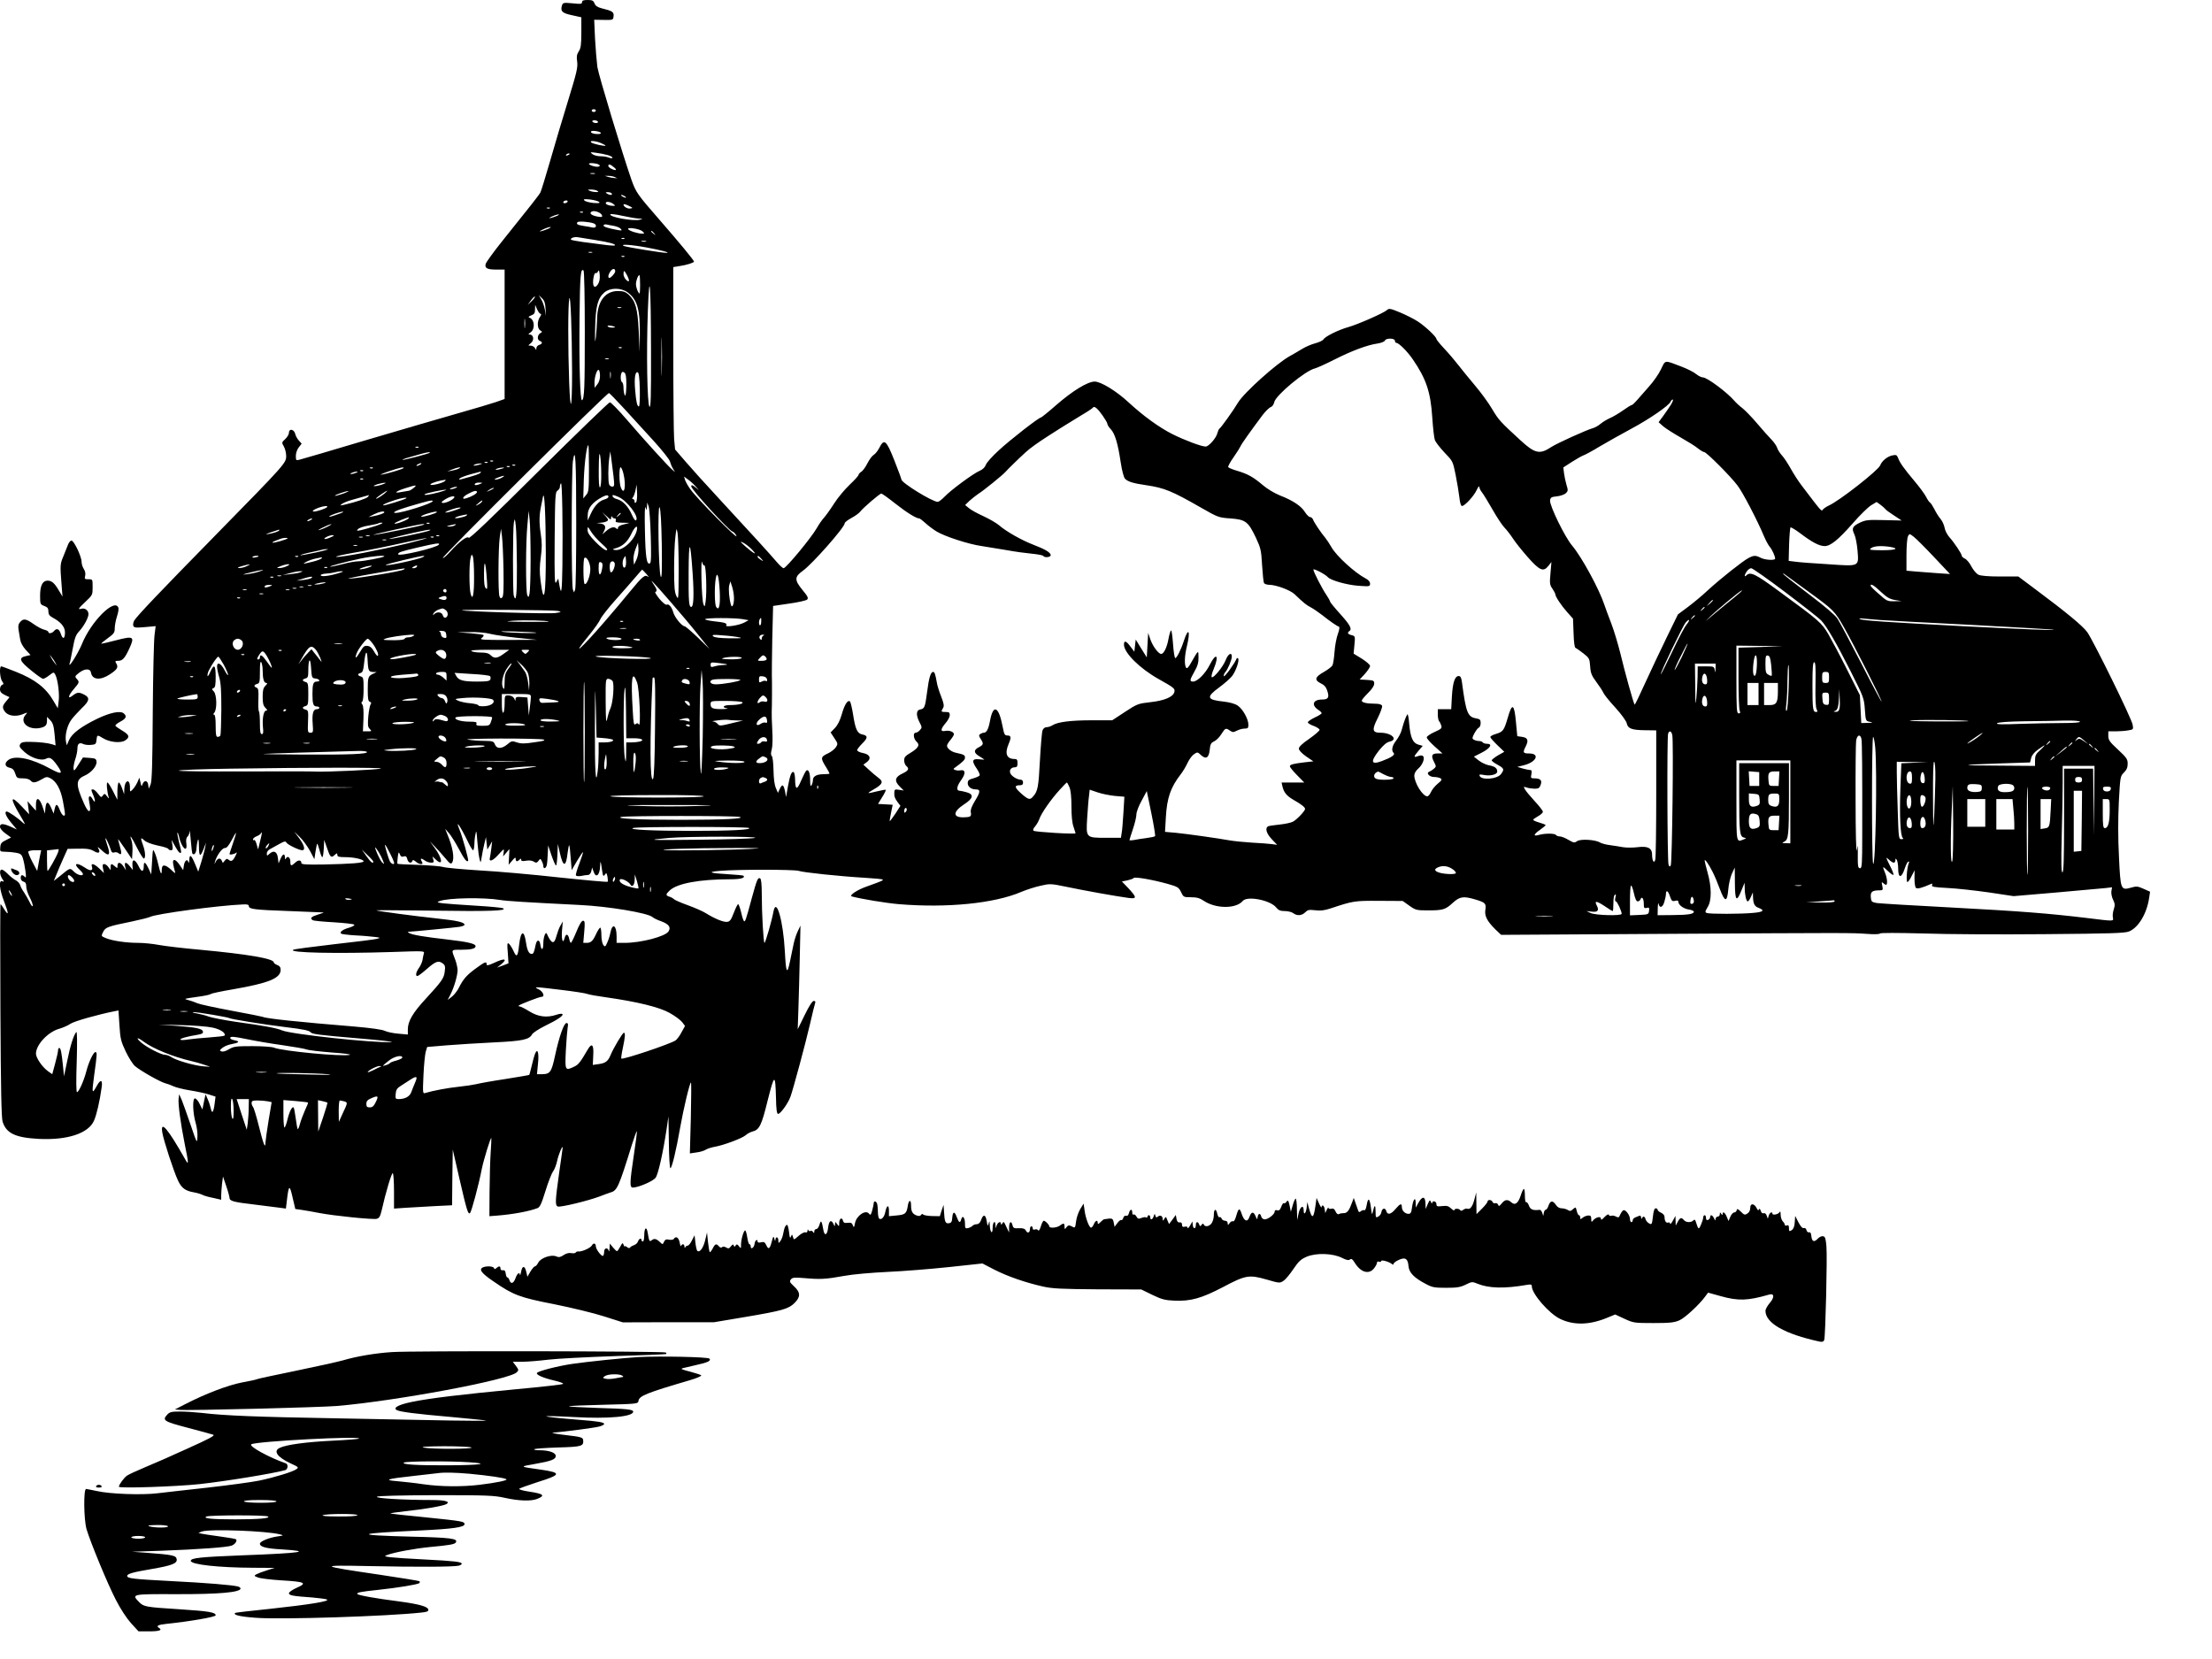 <?xml version="1.0" encoding="UTF-8" standalone="yes"?>
<svg version="1.0" xmlns="http://www.w3.org/2000/svg" width="1200pt" height="900pt" viewBox="0 0 1600 1200" preserveAspectRatio="xMidYMid meet">
  <g transform="translate(0,1200) scale(0.1,-0.1)" fill="#000000" stroke="none">
    <path d="M4210 11984 c0 -13 -10 -14 -69 -8 -64 6 -69 5 -76 -15 -13 -42 1
-56 72 -71 l68 -15 0 -110 c0 -90 -4 -115 -19 -137 -14 -22 -17 -38 -11 -75 5
-42 -4 -79 -65 -278 -39 -126 -98 -324 -131 -440 -33 -115 -65 -217 -70 -227
-10 -19 -74 -100 -277 -353 -62 -77 -115 -151 -119 -164 -8 -31 10 -41 80 -41
l57 0 0 -468 0 -468 -62 -22 c-35 -12 -157 -48 -273 -81 -115 -33 -415 -120
-665 -194 -250 -75 -467 -138 -483 -142 -26 -7 -27 -5 -27 28 0 20 9 46 21 61
l21 27 -20 22 c-11 12 -24 34 -27 50 -9 33 -45 39 -45 7 0 -12 -12 -32 -27
-46 -26 -24 -26 -25 -10 -53 9 -16 17 -47 17 -69 0 -51 -4 -56 -510 -572 -408
-416 -562 -578 -588 -617 -8 -13 -11 -30 -8 -39 5 -14 17 -16 84 -10 l78 7 -8
-63 c-5 -35 -11 -286 -13 -558 -2 -374 -6 -502 -16 -525 l-13 -30 -4 28 c-4
33 -29 36 -41 5 -7 -20 -8 -18 -15 13 l-8 34 -14 -33 c-8 -17 -23 -41 -34 -52
-20 -20 -20 -20 -20 14 0 68 -39 54 -41 -14 l-1 -35 -15 43 c-8 23 -19 42 -24
42 -5 0 -9 -28 -10 -62 l0 -63 -32 63 c-17 34 -35 62 -40 62 -9 0 -2 -73 10
-109 3 -9 -3 -5 -12 8 -17 22 -19 23 -31 7 -11 -16 -14 -15 -35 13 -13 17 -29
31 -36 31 -16 0 -16 0 3 -45 16 -40 13 -60 -6 -26 -17 33 -34 26 -26 -11 11
-61 11 -71 0 -75 -6 -2 -22 22 -36 54 -62 140 -61 174 5 203 49 22 90 71 85
103 -3 19 -10 22 -51 25 l-47 3 -33 -52 c-27 -44 -33 -49 -35 -30 -2 12 4 43
12 68 9 26 16 61 16 79 0 35 15 46 43 32 10 -5 35 -8 55 -6 34 3 37 6 40 36 4
38 5 38 48 12 47 -29 126 -37 159 -16 36 24 31 40 -19 70 -25 15 -48 31 -51
36 -3 5 12 18 35 30 42 22 50 39 25 60 -25 21 -98 6 -192 -39 -115 -56 -181
-105 -203 -153 l-17 -39 -6 28 c-9 47 11 122 42 161 16 21 50 57 75 82 54 51
57 74 16 95 -38 20 -52 19 -84 -6 -39 -31 -34 -1 9 48 40 47 41 50 19 74 -14
16 -12 19 20 44 40 30 79 31 84 0 9 -53 68 -58 136 -13 54 35 64 52 47 79 -10
17 -8 19 12 19 33 0 49 17 82 88 41 89 32 94 -98 60 -56 -15 -103 -25 -105
-24 -1 2 20 20 48 40 44 32 50 40 50 72 0 19 7 57 16 85 9 27 14 56 10 64 -27
70 -198 -100 -264 -265 -29 -70 -103 -186 -88 -137 3 6 12 54 22 105 14 76 22
100 46 125 35 38 68 99 68 125 0 26 -25 46 -50 39 -30 -8 -25 0 30 52 49 46
50 49 50 104 0 57 0 57 -30 57 -27 0 -30 2 -24 25 4 16 0 34 -10 50 -9 13 -16
37 -16 52 0 37 -55 153 -73 153 -8 0 -20 -15 -26 -32 -7 -18 -22 -55 -33 -83
-23 -54 -24 -63 -13 -200 l7 -90 -27 45 c-31 53 -51 70 -81 70 -36 0 -54 -36
-54 -108 0 -62 1 -64 30 -75 24 -9 30 -17 30 -40 0 -21 8 -32 32 -45 58 -31
88 -67 88 -106 0 -48 -16 -54 -30 -11 -12 37 -30 44 -50 20 -14 -17 -40 -20
-40 -6 0 5 -13 12 -29 16 -16 3 -51 22 -78 41 -55 39 -73 42 -97 15 -13 -14
-16 -29 -12 -55 3 -20 9 -52 12 -72 3 -21 19 -51 40 -74 l35 -38 -31 -7 c-59
-13 -51 -35 41 -109 38 -31 74 -56 81 -56 6 0 26 11 44 25 33 25 33 25 44 5
18 -34 32 -141 24 -194 l-6 -49 -30 51 c-55 96 -133 157 -271 212 -55 22 -103
40 -108 40 -15 0 -10 -84 6 -107 13 -19 13 -22 0 -27 -8 -3 -15 -17 -15 -31 0
-19 9 -29 35 -42 l34 -16 -24 -29 c-29 -34 -30 -46 -10 -75 22 -31 77 -39 127
-20 39 16 40 16 24 -2 -49 -54 18 -115 107 -96 37 9 47 20 47 55 l0 25 24 -25
c19 -20 25 -40 31 -103 l7 -79 -24 8 c-32 10 -92 17 -162 18 -47 1 -61 -3 -70
-17 -9 -16 -4 -24 32 -57 48 -43 122 -66 155 -48 26 14 42 5 77 -43 49 -68 39
-75 -43 -31 -135 75 -255 101 -305 66 -32 -22 -28 -50 7 -57 22 -5 32 -14 41
-42 11 -33 14 -35 55 -35 26 0 47 -6 55 -15 17 -20 34 -19 80 7 35 21 40 21
66 8 42 -23 73 -79 89 -164 8 -43 15 -84 15 -92 0 -28 -22 -13 -37 26 -19 48
-28 50 -38 8 l-7 -33 -19 44 c-22 49 -36 46 -41 -9 l-3 -35 -18 53 c-23 65
-47 70 -47 10 l0 -42 -31 34 -30 35 6 -48 6 -47 -52 55 c-85 90 -90 65 -12
-65 38 -65 41 -71 16 -49 -33 32 -102 79 -114 79 -20 0 -6 -36 32 -81 l41 -49
-44 20 c-56 25 -78 25 -78 0 0 -12 16 -32 40 -49 l40 -29 -37 -19 c-31 -14
-39 -24 -41 -50 -3 -32 -2 -33 35 -34 21 0 56 -3 78 -7 34 -6 42 -12 51 -42 6
-19 14 -60 18 -90 6 -44 5 -53 -5 -42 -19 18 -29 15 -29 -9 0 -12 8 -23 20
-26 15 -4 20 -14 20 -37 0 -17 12 -53 26 -79 14 -27 23 -54 21 -60 -3 -7 -13
6 -23 28 -11 22 -29 54 -40 70 -12 17 -25 40 -28 53 -4 12 -19 29 -34 36 -15
8 -40 28 -56 45 -17 17 -36 31 -43 31 -18 0 -16 -36 3 -66 15 -22 15 -24 0
-18 -27 10 -20 -61 15 -150 33 -86 33 -106 -1 -52 -12 20 -24 36 -26 36 -3 0
-3 -345 -1 -767 3 -578 7 -778 16 -807 27 -84 92 -115 263 -124 206 -10 358
40 398 132 18 40 42 142 55 239 9 56 -7 63 -33 16 -37 -67 -39 -62 -21 72 22
157 22 169 9 169 -14 0 -48 -71 -65 -137 -18 -70 -55 -153 -68 -153 -6 0 -7
83 -2 223 4 139 3 218 -3 212 -19 -20 -45 -103 -66 -210 l-23 -110 -7 70 c-10
102 -17 135 -27 135 -5 0 -9 -8 -9 -17 0 -9 -9 -52 -21 -95 l-21 -78 -30 21
c-42 30 -88 97 -88 128 1 66 90 160 173 181 23 7 58 22 77 35 29 19 196 66
316 90 l31 6 7 -108 c6 -97 11 -116 45 -188 21 -44 51 -92 67 -106 38 -33 184
-116 221 -125 15 -4 41 -13 57 -21 16 -8 70 -22 120 -30 50 -8 112 -21 138
-30 l47 -15 -6 -47 c-8 -66 -19 -82 -28 -40 -4 19 -14 50 -23 69 l-15 35 -12
-55 -11 -55 -20 40 c-10 22 -26 40 -34 40 -19 0 -16 -107 6 -180 8 -28 14 -72
12 -99 -3 -49 -3 -48 -50 90 -26 76 -55 157 -64 179 l-18 40 -4 -30 c-5 -39
14 -179 44 -329 30 -147 30 -160 2 -109 -125 221 -179 284 -164 191 9 -56 82
-280 113 -346 26 -56 53 -76 118 -87 22 -4 49 -12 60 -18 11 -6 46 -16 78 -22
l57 -13 0 32 c0 17 3 55 6 83 l7 53 23 -68 c13 -37 23 -75 24 -85 0 -25 27
-32 190 -51 80 -10 161 -20 182 -23 l36 -5 7 58 c13 114 20 118 41 24 l20 -85
49 -7 c28 -4 84 -14 125 -22 103 -20 387 -49 415 -42 18 5 25 17 35 58 29 130
73 277 81 272 5 -3 9 -62 9 -131 l0 -125 88 6 c48 3 142 8 209 12 l123 6 2
202 3 201 48 -210 c53 -230 63 -263 77 -249 11 11 63 205 85 319 14 68 64 231
69 223 1 -2 -1 -50 -5 -108 -4 -58 -7 -184 -8 -281 l-1 -176 53 4 c116 9 234
31 294 54 18 6 30 32 59 126 20 65 45 128 55 141 10 13 23 47 29 75 9 43 38
115 40 97 0 -3 -11 -84 -25 -180 -29 -207 -31 -239 -10 -247 19 -7 218 41 300
72 33 13 70 26 82 30 47 13 59 40 153 343 18 57 34 101 36 99 3 -2 -7 -79 -21
-170 -30 -202 -32 -237 -7 -237 41 1 146 46 164 71 19 25 54 181 80 354 l13
90 3 -187 c1 -104 6 -188 11 -188 11 0 42 129 71 295 23 131 69 325 78 325 3
0 2 -115 -1 -256 l-7 -257 47 7 c26 3 56 12 68 20 11 7 41 17 65 21 64 11 200
62 224 84 12 11 33 22 48 26 51 13 66 43 111 226 49 194 55 196 60 15 1 -75 6
-111 14 -113 15 -5 73 75 91 125 21 60 109 386 142 529 16 72 33 139 36 147 4
11 1 16 -10 16 -10 0 -34 -37 -66 -103 l-50 -102 5 145 c3 80 7 249 10 375 l5
230 -19 -40 c-11 -22 -24 -62 -30 -90 -6 -27 -18 -86 -27 -130 -21 -100 -29
-83 -37 75 -12 218 -61 393 -82 288 -12 -68 -59 -228 -65 -228 -8 0 -20 212
-20 357 0 64 -4 104 -11 109 -17 10 -24 -8 -59 -135 -47 -174 -51 -186 -61
-170 -5 8 -14 38 -20 67 -7 28 -16 52 -20 52 -4 0 -18 -28 -31 -62 -20 -52
-28 -64 -49 -66 -26 -3 -86 21 -154 63 -22 14 -80 39 -129 57 -48 17 -93 37
-100 43 -7 7 -22 16 -34 19 -28 9 -28 17 2 45 54 51 214 81 438 81 76 0 112
10 95 26 -2 2 -49 7 -103 10 -143 8 -166 17 -64 25 129 11 533 10 566 0 35
-12 303 -40 477 -50 70 -4 130 -10 132 -13 6 -6 -12 -13 -112 -49 -71 -24
-134 -66 -112 -73 60 -17 246 -48 340 -56 348 -29 692 5 887 89 38 16 100 36
138 44 68 16 74 16 190 -8 123 -26 363 -69 447 -80 61 -8 61 3 0 69 l-48 50
40 8 c21 5 42 12 45 17 6 11 137 -12 245 -42 74 -21 81 -25 98 -60 17 -36 19
-37 72 -37 41 0 63 -6 91 -25 87 -59 234 -60 283 -2 32 39 200 6 242 -47 16
-20 30 -26 62 -26 23 0 51 -7 61 -15 28 -21 62 -19 87 6 18 18 28 20 71 15 38
-5 66 -2 112 13 165 55 174 56 351 55 l171 -1 48 -34 c45 -32 52 -34 134 -34
109 0 127 5 181 55 51 46 76 49 162 24 73 -22 80 -29 73 -75 -7 -44 12 -82 74
-143 l40 -38 1163 7 c1369 8 1368 8 1483 0 51 -4 91 -3 95 3 4 5 124 5 311 0
168 -6 564 -8 880 -5 480 4 581 7 611 20 67 28 127 128 144 240 l7 47 -47 21
c-42 19 -52 20 -92 8 -73 -20 -75 -15 -86 225 -7 133 -7 270 -1 393 10 185 10
188 37 215 20 20 27 37 27 64 0 33 -8 44 -70 102 -60 55 -70 70 -70 98 l0 34
53 0 c28 0 69 3 91 7 37 6 38 7 32 41 -7 44 -283 605 -328 669 -33 46 -152
144 -376 311 l-123 92 -132 0 c-85 0 -141 5 -157 13 -14 7 -36 33 -50 59 -13
26 -35 52 -47 57 -13 6 -23 15 -23 21 0 14 -55 96 -90 135 -15 17 -31 47 -34
67 -4 21 -17 50 -30 65 -13 15 -33 47 -44 70 -12 23 -26 45 -32 48 -6 3 -19
23 -29 43 -11 20 -48 71 -83 112 -76 91 -105 131 -118 166 -9 23 -14 26 -42
20 -36 -7 -76 -40 -88 -72 -14 -36 -292 -254 -370 -290 -19 -9 -39 -22 -45
-30 -10 -15 -8 -17 -153 174 -24 31 -59 86 -79 122 -20 36 -48 79 -63 95 -15
17 -31 41 -35 55 -4 14 -23 41 -41 60 -19 19 -66 72 -105 118 -38 45 -86 94
-106 110 -20 15 -45 38 -57 52 -53 62 -198 170 -228 170 -11 0 -33 11 -49 24
-16 14 -64 38 -106 54 -128 49 -115 50 -149 -20 -16 -34 -56 -91 -89 -127 -33
-37 -72 -81 -87 -99 -15 -17 -31 -32 -36 -32 -5 0 -33 -18 -63 -39 -30 -21
-72 -46 -93 -55 -21 -9 -51 -27 -68 -41 -16 -14 -42 -28 -56 -32 -40 -10 -262
-110 -302 -137 -83 -55 -118 -47 -224 51 -144 132 -156 145 -204 226 -26 44
-82 121 -125 171 -42 50 -96 116 -119 146 -23 30 -68 83 -100 117 -32 34 -58
66 -58 71 0 16 -82 93 -135 127 -27 18 -85 47 -128 65 -70 29 -80 31 -95 17
-25 -22 -207 -102 -276 -122 -73 -20 -172 -69 -183 -90 -5 -8 -32 -21 -59 -28
-28 -7 -72 -26 -99 -43 -26 -16 -64 -38 -84 -49 -93 -50 -332 -264 -376 -337
-33 -56 -122 -180 -134 -188 -5 -3 -11 -17 -15 -32 -8 -36 -63 -98 -85 -98
-31 0 -153 46 -241 90 -95 48 -210 131 -316 229 -88 82 -201 151 -246 151 -51
0 -161 -68 -277 -169 -57 -50 -108 -91 -112 -91 -15 0 -221 -160 -304 -237
-46 -42 -89 -89 -94 -105 -7 -19 -23 -34 -46 -44 -45 -19 -208 -139 -254 -188
-19 -20 -41 -36 -48 -36 -39 0 -263 138 -263 162 0 5 -23 67 -51 138 -58 147
-74 160 -109 90 -11 -21 -29 -44 -40 -50 -11 -6 -31 -33 -45 -60 -14 -28 -34
-56 -45 -62 -11 -7 -20 -18 -20 -23 0 -6 -29 -38 -64 -71 -35 -33 -86 -94
-112 -135 -26 -41 -59 -87 -74 -104 -15 -16 -38 -50 -52 -75 -40 -70 -222
-290 -240 -290 -6 0 -27 19 -47 42 -41 49 -202 226 -431 473 -87 94 -191 209
-232 257 l-75 87 -7 77 c-3 42 -6 339 -6 660 l0 582 43 7 c55 8 107 25 107 33
-1 10 -108 140 -253 306 -156 179 -167 194 -200 287 -64 184 -236 751 -246
814 -5 39 -13 131 -17 206 l-6 136 68 -1 c68 -1 69 -1 72 26 4 31 -8 39 -86
58 -31 8 -45 18 -52 36 -8 20 -16 24 -50 24 -30 0 -40 -4 -40 -16z m100 -784
c0 -5 -7 -10 -15 -10 -8 0 -15 5 -15 10 0 6 7 10 15 10 8 0 15 -4 15 -10z m15
-80 c3 -5 -3 -10 -14 -10 -11 0 -23 5 -26 10 -3 6 3 10 14 10 11 0 23 -4 26
-10z m21 -81 c6 -10 -36 -12 -60 -3 -9 3 -14 9 -11 13 6 10 64 1 71 -10z m-1
-73 c19 -8 35 -17 35 -19 0 -8 -94 13 -104 23 -15 15 29 12 69 -4z m48 -87
c20 -5 37 -14 37 -19 0 -6 -10 -6 -26 0 -14 6 -42 10 -63 10 -20 0 -46 7 -57
16 -18 14 -16 15 26 9 25 -3 62 -10 83 -16z m-273 7 c0 -2 -7 -7 -16 -10 -8
-3 -12 -2 -9 4 6 10 25 14 25 6z m210 -76 c13 -8 12 -10 -1 -15 -15 -6 -69 10
-69 20 0 9 54 5 70 -5z m111 -20 c14 -11 18 -19 11 -20 -19 0 -52 19 -52 30 0
16 16 12 41 -10z m-138 -47 c-7 -2 -21 -2 -30 0 -10 3 -4 5 12 5 17 0 24 -2
18 -5z m142 -23 l20 -9 -20 1 c-11 0 -31 4 -45 8 l-25 8 25 0 c14 0 34 -3 45
-8z m-125 -100 c12 -8 10 -10 -10 -9 -14 0 -34 4 -45 9 -17 7 -16 9 10 9 17 0
37 -4 45 -9z m105 -20 c8 -13 -15 -13 -35 0 -12 8 -11 10 7 10 12 0 25 -4 28
-10z m95 -20 c8 -5 11 -10 5 -10 -5 0 -17 5 -25 10 -8 5 -10 10 -5 10 6 0 17
-5 25 -10z m-186 -41 c8 -8 -2 -10 -42 -7 -29 3 -59 11 -65 18 -10 10 -1 11
42 7 30 -4 59 -12 65 -18z m-229 1 c-3 -5 -13 -10 -21 -10 -8 0 -12 5 -9 10 3
6 13 10 21 10 8 0 12 -4 9 -10z m331 -15 c18 -14 17 -15 -15 -13 -19 2 -36 9
-39 16 -5 17 30 15 54 -3z m125 -33 c-22 -4 -51 13 -51 29 0 5 16 1 37 -9 31
-15 33 -17 14 -20z m-584 2 c-3 -3 -12 -4 -19 -1 -8 3 -5 6 6 6 11 1 17 -2 13
-5z m377 -51 c5 -13 0 -15 -30 -10 -45 8 -65 24 -45 36 18 12 68 -6 75 -26z
m-137 21 c-3 -3 -12 -4 -19 -1 -8 3 -5 6 6 6 11 1 17 -2 13 -5z m403 -45 c31
-1 32 -2 10 -8 -48 -13 -227 19 -215 39 3 4 42 -1 87 -11 46 -10 99 -19 118
-20z m-600 16 c-46 -18 -64 -17 -25 0 17 8 37 14 45 14 8 0 -1 -7 -20 -14z
m275 -51 c25 -10 18 -35 -7 -30 -13 3 -41 8 -63 11 -48 8 -57 13 -49 27 6 10
86 4 119 -8z m146 -18 c21 -4 42 -13 49 -21 11 -13 8 -14 -21 -9 -73 13 -109
25 -103 35 3 5 13 8 22 5 10 -2 33 -7 53 -10z m-476 -21 c-50 -21 -83 -26 -40
-6 22 11 47 19 55 19 8 0 2 -5 -15 -13z m683 -19 c15 -15 15 -16 -3 -16 -32 0
-94 20 -101 32 -11 18 85 3 104 -16z m83 -13 c13 -16 12 -17 -3 -4 -10 7 -18
15 -18 17 0 8 8 3 21 -13z m-426 -49 c101 -16 152 -30 143 -39 -3 -3 -39 -1
-81 5 -43 5 -112 15 -154 20 -42 6 -79 13 -82 16 -10 10 23 23 49 18 14 -2 70
-11 125 -20z m212 10 c-3 -3 -12 -4 -19 -1 -8 3 -5 6 6 6 11 1 17 -2 13 -5z
m156 -21 c-7 -2 -21 -2 -30 0 -10 3 -4 5 12 5 17 0 24 -2 18 -5z m4 -43 c103
-19 175 -38 145 -39 -24 -2 -286 41 -307 49 -39 16 47 11 162 -10z m-394 -37
c-7 -2 -19 -2 -25 0 -7 3 -2 5 12 5 14 0 19 -2 13 -5z m234 -29 c-3 -3 -12 -4
-19 -1 -8 3 -5 6 6 6 11 1 17 -2 13 -5z m-67 -106 c0 -14 -30 -48 -42 -48 -13
0 -9 24 8 48 15 22 34 22 34 0z m-220 -434 c0 -410 -3 -488 -20 -499 -14 -8
-22 268 -18 600 3 302 8 359 29 338 5 -5 9 -196 9 -439z m95 340 c-19 -29 -35
-23 -35 14 0 38 11 73 20 67 4 -3 12 3 16 13 6 12 9 5 12 -26 2 -28 -2 -52
-13 -68z m210 66 c21 -41 19 -57 -5 -35 -11 10 -20 29 -20 42 0 31 6 29 25 -7z
m95 -72 c-1 -68 -2 -71 -15 -48 -8 14 -14 38 -15 53 0 27 15 67 25 67 3 0 5
-33 5 -72z m79 -478 c1 -331 -2 -412 -11 -402 -17 17 -23 393 -12 692 12 326
22 194 23 -290z m-169 425 c70 -52 91 -125 88 -314 l-1 -116 -7 150 c-8 165
-23 217 -74 265 -22 19 -38 25 -76 25 -93 0 -149 -75 -151 -200 -1 -38 -5 -99
-9 -135 -6 -50 -8 -34 -5 70 3 154 19 214 67 255 42 35 120 35 168 0z m-402
-575 c0 -271 -12 -315 -21 -75 -9 250 -9 564 1 606 9 42 19 -241 20 -531z
m-292 512 l-29 -27 23 32 c13 18 26 30 29 28 3 -3 -8 -18 -23 -33z m100 -54
l3 -53 -8 46 c-5 26 -17 60 -27 75 l-17 29 23 -22 c17 -16 24 -34 26 -75z
m-36 -38 c7 0 5 -9 -4 -22 -22 -31 -21 -84 2 -98 16 -10 16 -10 0 -20 -22 -13
-24 -49 -3 -56 21 -8 19 -21 -5 -29 -11 -3 -20 -14 -20 -23 -1 -16 -2 -15 -11
1 -5 9 -19 17 -31 17 -20 0 -20 0 2 18 26 21 20 62 -8 62 -13 0 -12 3 6 16 34
24 29 93 -8 106 -11 4 -7 9 13 17 22 8 27 17 27 43 l1 33 14 -32 c8 -18 19
-33 25 -33z m583 43 c-7 -2 -19 -2 -25 0 -7 3 -2 5 12 5 14 0 19 -2 13 -5z
m-696 -140 c-2 -16 -4 -3 -4 27 0 30 2 43 4 28 2 -16 2 -40 0 -55z m652 1 c2
-2 -7 -4 -22 -4 -14 0 -29 5 -32 10 -6 10 42 4 54 -6z m338 -326 c-1 -62 -3
-12 -3 112 0 124 2 174 3 113 2 -62 2 -164 0 -225z m5303 227 c0 -8 4 -15 10
-15 18 0 82 -64 119 -119 98 -143 129 -237 141 -421 5 -74 13 -148 19 -164 6
-15 38 -56 70 -90 59 -61 60 -62 80 -161 11 -55 23 -128 27 -162 4 -39 11 -63
19 -63 20 0 86 72 106 115 10 22 19 33 19 24 0 -9 9 -28 20 -41 11 -14 45 -70
76 -124 31 -55 69 -112 85 -129 16 -16 44 -52 61 -78 17 -27 65 -87 107 -135
88 -100 115 -111 151 -65 l22 28 -7 -82 c-7 -74 -5 -84 14 -111 11 -17 21 -35
21 -40 0 -17 43 -82 87 -131 l41 -46 4 -104 c2 -67 7 -106 15 -108 6 -2 31
-20 56 -39 42 -33 45 -38 49 -93 3 -50 11 -68 44 -113 22 -29 45 -64 51 -78 6
-14 45 -63 88 -109 44 -49 79 -97 82 -114 8 -37 36 -48 135 -49 l78 -1 0 -456
c0 -251 -3 -467 -7 -479 -8 -32 -23 -9 -23 35 0 49 -31 65 -106 55 -32 -4 -79
-4 -104 0 -25 5 -67 11 -95 15 -27 3 -59 12 -70 18 -34 22 -142 28 -167 11
-19 -14 -25 -13 -63 9 -23 14 -51 25 -63 25 -11 0 -24 5 -27 10 -8 13 -80 13
-123 1 -44 -13 -41 3 8 37 21 15 39 30 40 33 0 4 -20 12 -45 19 -25 7 -45 16
-45 20 0 4 16 15 35 26 19 10 35 25 35 32 0 8 -27 43 -60 78 -32 35 -64 73
-70 85 -11 19 -10 20 12 13 12 -5 39 -8 58 -9 29 0 36 5 44 28 12 33 -2 47
-46 47 -25 0 -27 3 -21 30 4 22 2 30 -8 30 -8 0 -32 5 -54 11 l-40 12 48 12
c91 23 118 85 37 85 -44 0 -47 7 -24 51 22 44 15 63 -26 69 l-35 5 -10 105
c-12 131 -28 138 -59 28 -27 -92 -34 -101 -86 -117 -22 -6 -40 -16 -40 -22 0
-6 23 -32 50 -58 l51 -49 -46 -26 c-25 -15 -45 -31 -45 -36 0 -5 19 -19 43
-32 47 -26 49 -33 25 -66 -26 -38 -144 -48 -156 -13 -3 10 3 11 28 6 48 -10
100 2 100 24 0 25 -18 38 -63 46 -20 4 -53 20 -72 35 l-34 27 57 29 c62 32 81
64 38 64 -14 0 -28 5 -31 10 -3 6 -16 10 -28 10 -12 0 -29 5 -37 10 -13 8 -12
14 5 46 11 20 25 39 32 41 7 3 13 18 13 33 0 24 -5 29 -34 34 -60 11 -72 41
-101 259 -5 36 -10 47 -24 47 -28 0 -43 -47 -49 -147 l-5 -93 -48 0 -49 0 0
-38 c0 -21 4 -42 9 -48 5 -5 12 -19 16 -32 6 -20 0 -25 -49 -47 -31 -14 -56
-31 -56 -39 0 -8 26 -37 57 -65 l57 -51 -37 0 c-42 0 -48 -17 -22 -66 14 -27
14 -30 -5 -46 -11 -9 -26 -18 -32 -20 -25 -9 1 -38 34 -38 18 0 40 -5 48 -10
12 -8 9 -15 -21 -39 -20 -17 -42 -44 -49 -61 -7 -16 -19 -30 -26 -30 -33 0
-93 96 -94 150 0 16 11 35 29 51 32 28 49 75 34 90 -6 6 -19 6 -36 0 -34 -13
-33 -4 4 39 l30 35 -32 9 c-40 12 -57 51 -66 151 -3 42 -9 72 -13 68 -9 -11
-27 -59 -40 -109 -5 -23 -24 -58 -40 -79 -31 -39 -38 -73 -19 -92 12 -12 -16
-32 -83 -57 -81 -31 -88 -7 -23 76 31 38 55 59 75 63 67 15 16 65 -65 65 -59
0 -63 21 -20 105 20 41 35 81 32 90 -5 10 -21 15 -54 15 -58 0 -93 9 -93 22 0
6 20 30 45 55 29 28 45 53 45 68 0 22 -5 24 -52 27 l-53 3 38 41 c20 23 37 48
37 57 0 9 -27 32 -60 53 l-59 36 6 64 c6 62 5 63 -21 70 -27 6 -33 18 -16 29
22 14 6 44 -65 123 -41 45 -75 87 -75 92 0 5 -12 26 -26 47 -31 45 -94 168
-94 183 0 11 87 -34 105 -55 21 -23 137 -56 220 -62 82 -6 85 -5 85 15 0 14
-11 27 -32 38 -77 40 -209 160 -246 224 -14 25 -35 56 -46 70 -30 35 -82 112
-89 133 -4 9 -13 17 -21 17 -8 0 -24 16 -37 36 -26 43 -87 84 -180 120 -40 16
-92 47 -126 76 -68 58 -108 80 -186 103 -31 9 -59 21 -63 26 -3 5 14 37 39 72
24 34 46 70 50 79 6 16 73 110 159 225 22 29 49 55 59 58 12 4 22 19 26 36 10
50 226 229 294 244 15 4 78 32 141 64 126 64 239 106 311 116 27 4 51 14 54
21 7 20 73 19 73 -1z m-5593 -51 c-3 -3 -12 -4 -19 -1 -8 3 -5 6 6 6 11 1 17
-2 13 -5z m-94 -81 c-7 -2 -19 -2 -25 0 -7 3 -2 5 12 5 14 0 19 -2 13 -5z
m-63 -122 c0 -24 -8 -48 -20 -62 l-19 -24 -1 36 c0 44 19 101 31 93 5 -3 9
-22 9 -43z m77 -13 c-2 -13 -4 -5 -4 17 -1 22 1 32 4 23 2 -10 2 -28 0 -40z
m107 26 c11 -27 7 -171 -4 -154 -5 8 -10 32 -10 52 0 20 -4 40 -10 43 -16 10
-12 75 4 75 8 0 17 -7 20 -16z m104 -112 c1 -69 -1 -122 -7 -122 -12 0 -20 32
-27 121 -7 84 0 133 19 126 8 -2 13 -41 15 -125z m-113 -138 c55 -60 151 -165
213 -233 61 -67 115 -135 118 -149 4 -15 13 -38 22 -52 l15 -25 -23 20 c-33
29 -197 209 -325 358 -60 70 -116 127 -124 127 -7 0 -238 -223 -513 -496 -351
-349 -502 -493 -508 -484 -10 16 -68 -27 -135 -102 -25 -28 -49 -48 -52 -44
-9 8 1189 1197 1202 1193 5 -2 55 -53 110 -113z m7572 30 c-12 -19 -37 -56
-56 -82 l-34 -46 35 -31 c20 -16 76 -52 124 -79 49 -28 105 -62 124 -78 19
-15 40 -28 47 -28 16 0 191 -175 241 -242 39 -51 145 -255 192 -368 13 -30 31
-64 41 -75 17 -20 39 -67 39 -86 0 -14 -72 -10 -104 6 -36 19 -50 19 -88 -1
-41 -21 -205 -151 -293 -232 -38 -36 -103 -90 -144 -121 l-74 -55 -81 -166
c-44 -91 -114 -238 -155 -328 -40 -89 -75 -161 -77 -159 -8 7 -73 243 -103
369 -17 68 -46 166 -66 218 -20 52 -43 113 -50 135 -38 115 -164 346 -233 428
-52 60 -164 290 -160 327 3 22 9 26 51 30 26 3 55 14 64 23 15 15 16 22 4 59
-7 24 -15 62 -18 85 l-5 42 62 40 c34 22 72 43 83 47 12 4 65 32 117 64 52 31
156 89 230 129 134 72 273 168 284 196 3 8 10 15 15 15 6 0 0 -16 -12 -36z
m-4112 -79 c19 -27 35 -54 35 -61 0 -7 11 -25 25 -39 30 -33 51 -103 71 -237
9 -60 22 -110 31 -120 20 -22 59 -34 156 -48 129 -19 183 -41 396 -163 121
-69 125 -71 212 -77 109 -8 128 -23 184 -141 34 -73 38 -90 44 -197 4 -64 10
-123 14 -130 5 -6 21 -12 37 -12 50 0 152 -38 184 -68 65 -62 84 -78 117 -95
19 -10 57 -36 84 -57 54 -43 104 -78 120 -83 6 -2 3 -23 -8 -53 -10 -27 -21
-85 -24 -129 -3 -44 -10 -88 -15 -98 -5 -9 -33 -31 -63 -48 -64 -36 -70 -58
-21 -82 24 -11 38 -27 46 -52 17 -50 8 -65 -38 -65 -65 0 -79 -40 -26 -75 13
-8 24 -19 24 -24 0 -4 -22 -18 -50 -31 -27 -13 -50 -28 -50 -35 0 -6 19 -18
43 -26 23 -9 42 -22 42 -28 0 -7 -34 -36 -75 -65 -50 -34 -75 -58 -75 -71 0
-12 20 -33 52 -56 l53 -36 -63 -7 c-83 -10 -107 -16 -107 -29 0 -6 23 -35 52
-64 l52 -53 -82 0 -82 0 6 -27 c10 -45 31 -70 81 -99 55 -31 83 -53 83 -65 0
-15 -62 -80 -89 -93 -14 -7 -56 -16 -93 -20 -37 -4 -75 -9 -83 -12 -27 -11
-16 -52 24 -94 l39 -41 -36 5 c-21 3 -86 8 -147 11 -60 4 -132 11 -159 16 -88
16 -309 47 -390 55 l-79 7 6 106 c8 139 34 216 108 311 15 19 37 56 49 82 12
26 33 54 47 63 24 16 26 16 48 -5 37 -35 59 -23 65 35 4 42 9 52 33 63 15 7
39 31 52 53 28 44 32 45 62 24 19 -13 24 -13 50 0 15 8 40 15 56 15 23 0 27 4
27 28 0 41 -41 114 -77 138 -20 14 -58 24 -100 29 -125 13 -131 32 -34 103 37
27 80 65 94 83 28 38 54 115 42 127 -4 4 -9 2 -11 -3 -11 -31 -88 -137 -92
-126 -2 7 3 20 11 29 19 22 47 89 47 113 0 35 -27 19 -44 -25 -19 -49 -90
-135 -101 -124 -5 4 2 31 14 59 41 99 19 124 -28 31 -32 -64 -90 -122 -121
-122 -27 0 -25 11 10 73 23 40 30 66 29 103 0 54 0 54 -51 -35 -22 -40 -32
-50 -39 -40 -13 21 -11 86 6 154 27 112 12 142 -21 42 -21 -66 -52 -127 -63
-127 -5 0 -12 45 -16 100 -4 55 -10 100 -14 100 -4 0 -13 -28 -19 -61 -11 -62
-34 -109 -53 -109 -19 0 -59 53 -77 102 l-17 50 -5 -89 -5 -88 -40 64 -40 65
-5 -44 -5 -44 -28 37 c-32 43 -47 47 -47 14 0 -59 114 -172 251 -249 113 -63
120 -69 113 -95 -9 -34 -72 -61 -173 -72 -88 -10 -95 -12 -183 -70 l-93 -61
-146 0 c-153 0 -249 -12 -286 -36 -12 -8 -32 -14 -43 -14 -12 0 -24 -9 -29
-23 -5 -12 -13 -111 -19 -218 -10 -192 -15 -222 -50 -261 -22 -26 -34 -23 -86
23 -48 43 -51 59 -10 59 17 0 24 5 24 20 0 11 -7 20 -15 20 -24 0 -60 20 -74
41 -15 25 0 49 30 49 14 0 19 7 19 30 0 24 -4 30 -21 30 -57 0 -73 38 -44 107
21 49 19 63 -8 63 -20 0 -24 8 -35 66 -28 146 -68 164 -91 40 -11 -60 -25 -86
-45 -86 -6 0 -17 -4 -25 -9 -12 -8 -12 -13 2 -35 23 -35 22 -43 -13 -61 -39
-20 -38 -41 5 -66 19 -12 35 -22 35 -23 0 -1 -18 0 -40 2 -49 5 -53 -13 -14
-69 14 -21 23 -42 20 -48 -4 -6 -25 -15 -46 -21 -33 -9 -40 -15 -40 -35 0 -26
25 -45 59 -45 34 0 33 -18 -5 -80 -25 -41 -35 -67 -32 -85 6 -31 -1 -36 -53
-37 -79 -1 -77 41 6 95 65 42 71 71 18 86 -21 6 -44 11 -51 11 -26 0 -23 31 8
74 37 51 35 81 -4 74 -23 -5 -57 6 -46 14 66 48 80 62 80 78 0 18 -6 22 -65
35 -34 7 -65 32 -65 51 0 7 11 26 25 42 14 17 25 35 25 41 0 17 -33 30 -63 24
-36 -7 -35 12 3 57 17 19 30 45 30 57 0 19 -5 23 -30 23 -33 0 -35 2 -19 28 9
15 7 32 -13 83 -14 35 -29 82 -32 104 -10 57 -16 75 -26 75 -18 0 -31 -42 -44
-146 -15 -111 -18 -120 -51 -126 -28 -5 -30 -41 -5 -90 20 -38 20 -41 4 -59
-9 -11 -23 -19 -31 -19 -20 0 -16 -44 7 -65 26 -23 13 -46 -45 -81 -36 -21
-45 -31 -45 -54 0 -15 7 -33 15 -40 24 -20 17 -34 -27 -55 -55 -25 -61 -54
-20 -94 l29 -29 -34 5 c-27 5 -33 2 -34 -13 -2 -33 2 -46 23 -75 l21 -28 -36
-56 c-21 -30 -39 -55 -41 -55 -2 0 2 27 9 60 l12 59 -53 3 -53 3 30 49 c17 26
28 50 26 53 -3 2 -31 -3 -63 -11 -32 -8 -60 -14 -62 -12 -2 2 16 14 39 27 63
36 71 55 34 82 -16 12 -48 38 -70 59 l-40 37 23 17 c37 26 26 57 -25 67 -24 4
-43 14 -43 21 0 6 16 27 35 46 43 42 44 59 4 67 -38 7 -52 37 -69 148 -7 44
-17 84 -21 90 -16 17 -40 -20 -60 -91 -13 -45 -29 -78 -50 -100 l-31 -32 27
-41 c26 -39 27 -42 11 -66 -9 -14 -34 -33 -54 -43 -58 -27 -59 -34 -15 -104
13 -21 23 -40 23 -43 0 -3 -18 -5 -41 -5 -52 0 -79 -15 -79 -43 0 -12 -5 -29
-10 -37 -7 -11 -10 -1 -10 35 0 53 -11 82 -27 72 -5 -3 -22 -36 -38 -73 -31
-73 -43 -70 -44 13 -1 23 -5 44 -10 48 -15 9 -27 -23 -42 -105 l-13 -75 -8 43
c-11 49 -20 53 -38 15 l-13 -28 -15 35 c-10 23 -16 68 -17 128 -1 51 -6 97
-12 103 -8 8 -8 22 -1 47 6 21 8 82 4 142 -3 58 -5 116 -4 130 2 26 3 231 1
265 -1 11 1 128 3 261 l6 241 116 17 c64 9 122 22 130 29 11 11 5 23 -33 69
-60 73 -59 96 3 140 70 51 302 314 302 343 0 7 22 24 50 39 27 15 55 35 62 45
19 26 141 131 153 131 5 0 50 -32 99 -71 84 -66 153 -109 175 -109 5 0 24 -15
43 -32 19 -18 56 -46 82 -62 61 -37 234 -93 328 -106 40 -6 120 -19 178 -29
58 -11 140 -22 183 -26 42 -4 80 -11 83 -16 9 -15 54 -10 54 5 0 19 -37 42
-126 76 -86 33 -198 97 -248 141 -19 16 -69 45 -112 65 -42 19 -90 45 -105 58
l-28 23 32 31 c18 16 46 38 62 49 34 20 182 140 199 161 13 15 91 92 144 140
32 30 91 72 171 123 14 9 55 35 91 58 36 22 100 62 143 88 43 25 80 50 83 55
9 14 33 -6 69 -57z m-3715 -384 c0 -156 -2 -171 -21 -192 l-20 -24 4 140 c5
123 21 245 33 245 2 0 4 -76 4 -169z m-1233 153 c-3 -3 -12 -4 -19 -1 -8 3 -5
6 6 6 11 1 17 -2 13 -5z m1322 -191 c1 -51 -3 -95 -9 -98 -7 -4 -10 42 -9 132
1 101 4 127 10 98 4 -22 8 -81 8 -132z m-1240 152 c-8 -7 -192 -55 -197 -51
-3 4 26 13 138 44 39 11 66 14 59 7z m1329 -172 c7 -65 6 -73 -9 -73 -9 0 -20
7 -23 16 -8 21 -8 130 1 190 l7 49 8 -55 c4 -30 11 -88 16 -127z m-270 -343
c0 -250 -3 -464 -8 -475 l-8 -20 -8 20 c-12 27 -11 854 0 930 18 117 24 9 24
-455z m-601 454 c-3 -3 -12 -4 -19 -1 -8 3 -5 6 6 6 11 1 17 -2 13 -5z m-40
-10 c-3 -3 -12 -4 -19 -1 -8 3 -5 6 6 6 11 1 17 -2 13 -5z m-487 -14 c-8 -5
-19 -10 -25 -10 -5 0 -3 5 5 10 8 5 20 10 25 10 6 0 3 -5 -5 -10z m430 0 c-34
-11 -60 -11 -35 0 11 5 29 8 40 8 16 0 15 -2 -5 -8z m257 -6 c-3 -3 -12 -4
-19 -1 -8 3 -5 6 6 6 11 1 17 -2 13 -5z m-40 -10 c-3 -3 -12 -4 -19 -1 -8 3
-5 6 6 6 11 1 17 -2 13 -5z m-990 -10 c-3 -3 -12 -4 -19 -1 -8 3 -5 6 6 6 11
1 17 -2 13 -5z m223 1 c0 -6 -116 -41 -160 -48 -19 -4 3 7 50 23 84 28 110 34
110 25z m400 -4 c-8 -5 -31 -11 -50 -15 l-35 -6 35 14 c41 17 75 21 50 7z
m310 -1 c-34 -11 -60 -11 -35 0 11 5 29 8 40 8 16 0 15 -2 -5 -8z m879 -34
c22 -89 7 -169 -19 -100 -12 32 -13 144 -1 144 5 0 14 -20 20 -44z m-1882 18
c-3 -3 -12 -4 -19 -1 -8 3 -5 6 6 6 11 1 17 -2 13 -5z m-52 -14 c-11 -5 -27
-9 -35 -9 -9 0 -8 4 5 9 11 5 27 9 35 9 9 0 8 -4 -5 -9z m900 0 c-5 -8 -43
-21 -140 -47 -15 -4 -17 -2 -9 7 7 6 43 20 80 30 38 10 70 19 72 19 2 1 0 -3
-3 -9z m155 -35 c-14 -8 -34 -14 -45 -14 -13 0 -8 5 15 14 46 18 61 18 30 0z
m1405 -67 c23 -25 24 -28 4 -10 -27 23 -39 28 -39 14 0 -23 270 -317 298 -327
10 -3 23 -17 29 -32 15 -34 -293 278 -334 339 -17 23 -34 54 -38 67 l-7 24 28
-21 c16 -11 43 -35 59 -54z m-2408 56 c-3 -3 -12 -4 -19 -1 -8 3 -5 6 6 6 11
1 17 -2 13 -5z m583 -19 c-34 -18 -109 -31 -95 -17 10 11 74 29 105 31 8 0 4
-6 -10 -14z m-450 -21 c-25 -8 -49 -12 -55 -10 -12 4 53 24 80 24 11 0 0 -6
-25 -14z m715 6 c-28 -12 -47 -12 -40 0 3 6 18 10 33 9 24 0 25 -1 7 -9z m593
-592 c-3 -193 -8 -223 -23 -133 l-7 40 -14 -25 c-12 -22 -14 17 -12 313 3 310
4 339 21 348 9 6 17 18 17 28 0 10 3 21 8 25 8 9 14 -305 10 -596z m-1077 562
c-13 -11 -28 -20 -35 -20 -6 -1 -30 -5 -54 -9 -60 -12 -40 6 34 29 75 24 85
24 55 0z m1610 -103 c-8 -8 -11 -6 -11 6 0 9 -5 17 -11 17 -8 0 -8 4 -1 13 6
6 14 30 19 52 l8 40 3 -59 c2 -32 -2 -64 -7 -69z m-1306 103 c-11 -5 -27 -9
-35 -9 -9 0 -8 4 5 9 11 5 27 9 35 9 9 0 8 -4 -5 -9z m274 -4 c-2 -2 -15 -9
-29 -15 -24 -11 -24 -11 -6 3 16 13 49 24 35 12z m-394 -27 c-68 -18 -114 -24
-103 -14 6 7 128 33 153 33 11 0 -11 -8 -50 -19z m-694 -10 c-30 -10 -56 -17
-58 -15 -5 5 77 34 97 34 8 1 -9 -8 -39 -19z m299 0 c-31 -24 -60 -41 -60 -35
0 6 72 56 80 56 3 0 -6 -9 -20 -21z m670 11 c0 -10 -39 -33 -77 -44 -37 -12
-27 12 15 33 41 22 62 26 62 11z m498 -440 c1 -311 -14 -391 -38 -200 -8 63
-7 108 2 171 9 69 9 104 -1 170 -12 77 -11 134 3 199 3 14 9 43 13 65 11 58
20 -123 21 -405z m-1287 406 c-10 -12 -85 -37 -171 -57 -32 -7 -34 -7 -15 7
11 8 43 21 70 28 28 8 66 18 85 24 19 5 37 10 39 11 2 1 -2 -5 -8 -13z m1740
-1 c-1 -6 -13 -13 -27 -17 -39 -10 -74 -46 -100 -103 l-23 -50 0 35 c-1 54 33
97 107 136 29 15 44 15 43 -1z m72 1 c62 -26 152 -145 128 -169 -6 -6 -17 9
-31 41 -25 58 -65 100 -105 111 -16 4 -30 12 -33 19 -5 15 1 15 41 -2z m-1188
-6 c-10 -17 -65 -41 -83 -38 -13 3 -8 10 18 26 36 23 76 30 65 12z m-346 -4
c-9 -9 -162 -56 -167 -51 -5 5 21 17 88 39 43 14 88 21 79 12z m191 -21 c0
-15 -219 -85 -268 -85 -33 0 5 19 88 44 145 43 180 52 180 41z m355 -5 c-3 -5
-16 -15 -28 -21 -21 -10 -21 -9 2 10 25 23 36 27 26 11z m10151 -51 c3 -6 32
-27 63 -47 l56 -37 -127 3 c-116 3 -133 1 -174 -18 -55 -27 -62 -41 -41 -85 9
-18 19 -71 23 -117 9 -118 18 -115 -214 -99 -103 6 -209 14 -236 18 l-48 6 3
118 c2 64 7 120 10 124 4 3 37 -17 74 -45 82 -62 135 -90 173 -90 43 0 98 45
204 165 51 59 111 117 132 130 l40 24 28 -20 c15 -11 30 -25 34 -30z m-8929
-195 c4 -134 3 -193 -5 -198 -24 -15 -33 40 -37 231 -3 121 -1 188 4 173 9
-25 9 -25 11 5 l1 30 10 -25 c6 -14 13 -111 16 -216z m80 -69 c2 -186 0 -244
-8 -225 -16 37 -23 534 -8 500 8 -16 13 -111 16 -275z m-2422 276 c-12 -11
-73 -31 -93 -31 -21 0 -6 13 31 27 38 14 75 17 62 4z m945 -15 c-48 -18 -96
-29 -88 -21 11 11 81 34 103 34 13 0 7 -5 -15 -13z m-850 -30 c-58 -21 -85
-29 -78 -21 9 10 80 34 98 34 8 0 -1 -6 -20 -13z m320 9 c0 -8 -39 -21 -80
-29 l-35 -6 40 20 c38 19 75 26 75 15z m380 1 c0 -8 -100 -38 -113 -33 -6 2
11 11 38 20 52 16 75 20 75 13z m678 -341 c0 -121 -4 -233 -8 -250 -6 -27 -8
-28 -16 -10 -12 26 -12 383 1 510 l9 100 7 -65 c4 -36 7 -164 7 -285z m583
301 c0 10 3 13 6 7 2 -7 11 -13 19 -13 8 0 11 -6 8 -15 -5 -12 4 -15 47 -16
l54 -1 -42 -11 c-27 -6 -43 -15 -43 -25 0 -11 -3 -12 -14 -3 -16 14 -42 6 -75
-23 l-24 -21 12 23 c17 32 8 50 -26 55 l-28 4 30 2 c17 1 37 6 45 11 12 7 11
13 -10 37 l-25 28 33 -29 c28 -27 32 -28 33 -10z m69 30 c0 -2 -8 -10 -17 -17
-16 -13 -17 -12 -4 4 13 16 21 21 21 13z m-1115 -15 c-12 -11 -93 -27 -83 -16
4 4 22 11 40 15 47 11 53 11 43 1z m-420 -20 c-7 -13 -94 -45 -101 -38 -3 3
19 14 48 26 63 24 61 23 53 12z m-705 -11 c-8 -5 -19 -10 -25 -10 -5 0 -3 5 5
10 8 5 20 10 25 10 6 0 3 -5 -5 -10z m1489 -332 c1 -206 -6 -276 -23 -215 -8
32 -7 488 1 528 7 32 8 30 14 -26 4 -33 7 -162 8 -287z m-1024 287 c-38 -12
-86 -26 -105 -30 -31 -6 -33 -5 -20 8 8 9 44 21 79 26 35 6 66 13 69 16 3 3
15 5 26 4 12 -1 -10 -11 -49 -24z m392 19 c-3 -3 -12 -4 -19 -1 -8 3 -5 6 6 6
11 1 17 -2 13 -5z m-737 -23 c-19 -10 -46 -21 -60 -25 -14 -3 -2 5 25 18 58
29 87 34 35 7z m699 15 c-6 -7 -347 -76 -367 -75 -19 1 322 76 352 78 11 1 17
-1 15 -3z m221 -6 c-8 -5 -26 -9 -40 -9 -23 1 -23 2 5 9 43 11 52 11 35 0z
m1062 -132 c40 -36 48 -47 33 -48 -10 0 -44 26 -77 60 -43 44 -58 66 -58 87 1
27 1 27 25 -12 13 -22 48 -61 77 -87z m254 95 c-18 -73 -104 -150 -158 -141
-21 4 -20 5 7 13 49 14 84 46 111 102 26 57 51 72 40 26z m303 -283 c-1 -216
-1 -224 -17 -190 -13 28 -16 68 -16 195 0 88 4 192 9 230 8 69 8 69 16 30 4
-22 8 -141 8 -265z m-2889 285 c0 -8 -39 -21 -80 -28 -24 -4 -18 0 20 13 30
10 56 19 58 19 1 1 2 -1 2 -4z m1080 -5 c-43 -14 -281 -63 -285 -58 -3 3 156
41 260 62 36 7 51 5 25 -4z m542 -282 c2 -137 0 -190 -9 -199 -10 -10 -14 -8
-20 7 -11 25 -9 353 2 429 l9 60 7 -55 c4 -30 9 -139 11 -242z m10348 92 l115
-122 -90 6 c-50 4 -120 9 -157 12 l-68 6 0 115 c0 63 5 123 11 134 10 20 11
20 42 -4 17 -13 83 -79 147 -147z m-11595 145 c-40 -19 -67 -18 -35 0 14 8 34
14 45 14 15 -1 13 -4 -10 -14z m278 8 c-7 -2 -19 -2 -25 0 -7 3 -2 5 12 5 14
0 19 -2 13 -5z m504 1 c-3 -3 -12 -4 -19 -1 -8 3 -5 6 6 6 11 1 17 -2 13 -5z
m-554 -11 c-7 -2 -19 -2 -25 0 -7 3 -2 5 12 5 14 0 19 -2 13 -5z m514 1 c-3
-3 -12 -4 -19 -1 -8 3 -5 6 6 6 11 1 17 -2 13 -5z m-1057 -8 c0 -7 -104 -36
-109 -31 -2 3 7 8 20 13 13 5 31 12 39 15 18 7 50 9 50 3z m870 -36 c-208 -50
-481 -102 -516 -98 -16 2 43 16 131 31 88 15 237 45 330 66 94 21 179 39 190
39 11 0 -50 -17 -135 -38z m-157 23 c-7 -2 -19 -2 -25 0 -7 3 -2 5 12 5 14 0
19 -2 13 -5z m2647 -69 c44 -46 11 -29 -50 25 -38 35 -41 38 -15 26 17 -8 46
-31 65 -51z m-2265 37 c-13 -22 -295 -89 -295 -70 0 14 16 19 142 49 133 31
162 35 153 21z m1429 -108 l-18 -38 -4 34 c-2 19 5 55 15 80 l18 46 3 -42 c2
-24 -4 -57 -14 -80z m406 -100 c11 -159 7 -243 -10 -243 -17 0 -20 39 -19 248
1 248 12 246 29 -5z m-2427 200 c-7 -2 -19 -2 -25 0 -7 3 -2 5 12 5 14 0 19
-2 13 -5z m11090 -9 c69 -12 38 -24 -60 -24 -88 1 -96 2 -79 15 21 16 75 19
139 9z m-11387 -40 c-60 -13 -111 -22 -113 -20 -3 2 31 12 74 21 43 9 83 18
88 20 6 2 21 3 35 3 14 0 -24 -11 -84 -24z m1143 -174 c1 -128 -10 -182 -25
-124 -11 40 -11 222 0 259 7 27 9 28 16 10 5 -11 9 -76 9 -145z m-1559 146 c0
-2 -11 -6 -25 -8 -13 -3 -22 -1 -19 3 5 9 44 13 44 5z m287 -2 c-3 -3 -12 -4
-19 -1 -8 3 -5 6 6 6 11 1 17 -2 13 -5z m622 1 c-9 -8 -150 -35 -187 -35 -20
0 -71 -9 -112 -20 -41 -11 -82 -19 -90 -19 -20 1 102 34 215 58 83 18 185 27
174 16z m281 -4 c-32 -18 -283 -71 -269 -57 6 7 244 64 269 65 13 0 13 -1 0
-8z m1461 -74 c-16 -16 -25 38 -9 65 13 22 13 22 16 -16 2 -21 -1 -43 -7 -49z
m985 62 c19 -22 19 -22 -3 -8 -13 8 -23 17 -23 21 0 12 6 9 26 -13z m-3180 2
c-3 -4 -27 -14 -53 -21 -83 -21 -90 -22 -60 -5 16 9 47 20 70 25 23 4 43 8 45
9 2 1 1 -3 -2 -8z m1944 -78 c0 -48 -26 -116 -41 -107 -11 6 -12 177 -2 188
16 15 43 -36 43 -81z m825 27 c12 6 19 -194 9 -260 -6 -42 -7 -43 -16 -20 -6
14 -12 95 -14 180 -2 85 0 142 4 125 4 -16 12 -28 17 -25z m-1573 -107 c4 -60
3 -70 -8 -58 -10 10 -14 41 -13 112 1 108 12 81 21 -54z m834 89 c-9 -60 -26
-63 -26 -4 0 43 3 50 16 45 12 -4 15 -14 10 -41z m90 35 c6 -18 -13 -67 -26
-67 -11 0 -14 63 -3 73 10 11 23 8 29 -6z m-2661 -22 c-16 -8 -41 -14 -55 -14
-17 1 -11 5 20 14 59 17 73 17 35 0z m290 0 c-16 -8 -41 -14 -55 -14 -22 0
-21 2 10 14 48 19 86 18 45 0z m590 -10 c-22 -8 -49 -13 -60 -13 -11 0 -2 6
20 13 22 8 49 13 60 13 11 0 2 -6 -20 -13z m350 5 c-3 -5 -14 -10 -23 -10 -15
0 -15 2 -2 10 20 13 33 13 25 0z m-648 -6 c-3 -3 -12 -4 -19 -1 -8 3 -5 6 6 6
11 1 17 -2 13 -5z m553 -14 c-19 -12 -305 -60 -395 -66 -27 -1 49 15 170 36
250 44 245 43 225 30z m9994 -164 c127 -96 243 -187 258 -203 40 -41 111 -164
217 -374 90 -179 94 -188 100 -270 6 -83 6 -84 36 -90 26 -6 23 -7 -16 -8
l-46 -1 -5 101 -5 101 -91 181 c-50 100 -112 216 -136 258 -50 85 -66 99 -356
311 -174 128 -209 145 -238 116 -17 -17 -15 4 4 30 8 12 22 22 31 22 9 0 120
-78 247 -174z m-11042 149 c-23 -8 -64 -16 -90 -19 -36 -4 -29 -1 28 13 88 22
124 25 62 6z m2804 -17 c16 -18 21 -26 11 -19 -22 17 -40 2 -131 -109 -33 -41
-113 -136 -177 -210 -174 -202 -260 -278 -119 -106 38 47 76 100 83 118 8 18
59 83 113 143 54 61 119 134 143 163 24 28 45 52 46 52 1 0 14 -14 31 -32z
m-2501 13 c-11 -5 -45 -11 -75 -14 l-55 -6 50 13 c28 8 61 14 75 14 22 1 23 0
5 -7z m277 -6 c-66 -21 -132 -29 -132 -16 0 6 17 11 38 12 20 1 48 5 62 9 14
4 36 8 50 8 18 0 13 -4 -18 -13z m10623 -130 c191 -139 194 -142 265 -266 74
-131 270 -518 270 -534 0 -5 -66 118 -146 275 -81 157 -158 303 -173 325 -16
25 -91 89 -198 170 -95 72 -180 139 -190 149 -12 13 -5 11 17 -6 19 -14 89
-65 155 -113z m-7869 -2 c5 -101 -5 -145 -26 -113 -11 17 -13 145 -3 204 10
61 23 20 29 -91z m-3173 110 c-7 -2 -19 -2 -25 0 -7 3 -2 5 12 5 14 0 19 -2
13 -5z m-56 -9 c-3 -3 -12 -4 -19 -1 -8 3 -5 6 6 6 11 1 17 -2 13 -5z m277 -4
c-5 -5 -32 -12 -59 -15 l-50 -5 45 14 c56 17 77 19 64 6z m2602 -180 c60 -69
147 -172 193 -230 l84 -105 -85 83 c-47 45 -90 82 -96 82 -19 0 -73 65 -82
101 -11 39 -33 64 -49 55 -5 -3 -28 15 -50 41 -22 27 -36 50 -31 51 15 5 12
21 -12 55 -20 30 -20 31 -1 12 11 -11 70 -76 129 -145z m-2516 140 c-14 -4
-36 -8 -50 -8 -22 0 -22 1 5 8 17 4 39 8 50 8 16 0 15 -2 -5 -8z m2969 -105
c1 -47 -14 -79 -22 -49 -13 43 -19 116 -12 141 l8 28 13 -40 c7 -22 13 -58 13
-80z m-3354 85 c-28 -12 -47 -12 -40 0 3 6 18 10 33 9 24 0 25 -1 7 -9z m298
3 c-7 -2 -19 -2 -25 0 -7 3 -2 5 12 5 14 0 19 -2 13 -5z m11352 -44 c43 -40
63 -52 102 -59 l48 -8 -53 -1 c-50 -1 -55 2 -111 52 -33 28 -60 55 -60 60 -2
19 25 3 74 -44z m-11412 34 c-7 -2 -19 -2 -25 0 -7 3 -2 5 12 5 14 0 19 -2 13
-5z m-50 -10 c-7 -2 -19 -2 -25 0 -7 3 -2 5 12 5 14 0 19 -2 13 -5z m-360 -10
c-7 -2 -19 -2 -25 0 -7 3 -2 5 12 5 14 0 19 -2 13 -5z m310 0 c-7 -2 -19 -2
-25 0 -7 3 -2 5 12 5 14 0 19 -2 13 -5z m1137 -8 c0 -9 -6 -12 -15 -9 -8 4
-12 10 -9 15 8 14 24 10 24 -6z m9360 -8 c-8 -8 -55 -47 -105 -87 -49 -40
-108 -89 -131 -109 -22 -20 -16 -12 14 17 52 51 222 192 232 192 2 0 -2 -6
-10 -13z m-10687 -14 c-7 -2 -19 -2 -25 0 -7 3 -2 5 12 5 14 0 19 -2 13 -5z
m1327 -28 c0 -16 -17 -19 -46 -8 -16 6 -16 7 2 14 30 12 44 10 44 -6z m-1493
-1 c-3 -3 -12 -4 -19 -1 -8 3 -5 6 6 6 11 1 17 -2 13 -5z m10653 -17 c0 -2
-10 -12 -22 -23 l-23 -19 19 23 c18 21 26 27 26 19z m-60 -51 c0 -2 -8 -10
-17 -17 -16 -13 -17 -12 -4 4 13 16 21 21 21 13z m-9106 -19 c20 -15 19 -48
-2 -55 -7 -2 -16 5 -19 17 -6 24 -41 29 -62 9 -10 -11 -11 -10 -6 4 4 9 19 21
33 27 36 13 36 13 56 -2z m811 -6 c29 -7 28 -8 -16 -15 -44 -8 -669 11 -678
20 -7 7 662 2 694 -5z m8225 -35 c0 -2 -8 -10 -17 -17 -16 -13 -17 -12 -4 4
13 16 21 21 21 13z m-6885 -25 l40 -7 -33 -18 c-39 -20 -139 -35 -129 -19 9
15 -11 21 -88 29 -36 4 -65 11 -65 15 0 11 219 11 275 0z m131 -20 c-1 -31
-16 -33 -16 -2 0 15 8 31 15 31 1 0 2 -13 1 -29z m8099 14 c39 -3 333 -19 655
-35 322 -17 590 -33 595 -35 13 -6 -184 2 -645 25 -548 29 -731 41 -754 51
-15 6 -6 8 29 4 28 -2 82 -7 120 -10z m-9636 -11 c2 -2 -74 -3 -170 -2 -141 1
-158 3 -89 8 80 6 250 2 259 -6z m8230 -22 c-13 -15 -60 -103 -103 -195 -44
-92 -81 -166 -83 -164 -6 7 160 352 180 374 29 33 34 19 6 -15z m-7692 22 c-3
-3 -12 -4 -19 -1 -8 3 -5 6 6 6 11 1 17 -2 13 -5z m21 -51 c-10 -2 -28 -2 -40
0 -13 2 -5 4 17 4 22 1 32 -1 23 -4z m-1300 -45 c3 -22 0 -26 -17 -21 -12 3
-21 13 -21 23 0 10 -6 21 -12 24 -7 3 1 4 17 3 24 -2 31 -7 33 -29z m651 16
c8 -7 -194 -2 -244 6 -29 4 10 5 95 2 80 -3 147 -6 149 -8z m-332 -9 c32 -8
122 -21 198 -29 l140 -14 -210 -1 c-186 0 -208 1 -191 14 11 8 17 18 13 22 -4
3 -49 9 -99 13 l-93 7 92 1 c54 1 116 -4 150 -13z m-557 -15 c-8 -5 -25 -10
-37 -10 -12 0 -23 -4 -25 -9 -3 -10 -53 -14 -123 -11 -36 1 -38 2 -16 11 24
10 132 26 186 28 23 0 26 -2 15 -9z m2360 -11 c24 -5 3 -7 -72 -6 -72 1 -111
6 -120 15 -11 11 3 12 72 6 47 -3 101 -10 120 -15z m173 14 c-7 -2 -13 -12
-13 -21 0 -12 -3 -13 -11 -5 -14 14 -3 33 19 32 11 0 12 -3 5 -6z m-1028 -23
c8 -13 -85 -13 -105 0 -11 7 1 10 42 10 31 0 60 -4 63 -10z m-2745 -15 c18
-22 -2 -65 -30 -65 -28 0 -48 43 -30 65 7 8 20 15 30 15 10 0 23 -7 30 -15z
m944 -18 c28 -37 48 -82 39 -91 -4 -3 -16 11 -27 31 -15 27 -29 39 -48 41 -22
3 -31 -4 -53 -43 -30 -50 -42 -55 -25 -10 12 33 68 105 80 105 5 0 20 -15 34
-33z m1936 24 c0 -4 -11 -6 -25 -3 -14 2 -25 6 -25 8 0 2 11 4 25 4 14 0 25
-4 25 -9z m-2157 -28 c-13 -2 -35 -2 -50 0 -16 2 -5 4 22 4 28 0 40 -2 28 -4z
m9691 -97 c-26 -53 -49 -95 -51 -92 -2 2 17 47 44 99 26 53 49 95 50 93 2 -2
-18 -47 -43 -100z m-7599 74 c22 -5 7 -8 -52 -9 -50 -1 -83 3 -83 9 0 11 90
11 135 0z m8170 0 l-160 -5 0 -220 c0 -121 4 -228 9 -237 6 -13 4 -18 -8 -18
-14 0 -16 27 -16 245 l0 245 168 -2 167 -2 -160 -6z m-10452 -18 c9 -10 23
-36 32 -57 15 -39 15 -39 -2 -17 -10 13 -27 35 -39 49 l-21 27 -24 -25 c-13
-13 -35 -37 -47 -54 l-24 -30 23 40 c53 93 69 104 102 67z m-246 -8 c-3 -3
-12 -4 -19 -1 -8 3 -5 6 6 6 11 1 17 -2 13 -5z m1183 -9 c13 -16 10 -47 -5
-51 -5 -2 -23 8 -40 22 -25 20 -28 26 -15 34 22 14 46 12 60 -5z m429 -10
c-49 -37 -73 -41 -98 -16 -16 16 -34 21 -73 21 -29 0 -60 5 -68 10 -10 7 32
10 129 10 l145 0 -35 -25z m168 8 c-16 -16 -18 -16 -34 0 -16 16 -15 17 17 17
32 0 33 -1 17 -17z m-1888 -26 c21 -35 43 -87 36 -87 -2 0 -18 20 -35 45 -32
46 -50 57 -50 30 0 -8 -4 -15 -10 -15 -14 0 -13 7 6 35 21 33 28 31 53 -8z
m736 -94 c4 -17 13 -23 33 -24 l27 0 -25 -12 c-37 -17 -40 -25 -40 -115 0 -65
3 -84 15 -88 11 -4 12 -10 6 -18 -5 -6 -13 -45 -17 -87 -5 -63 -4 -78 11 -92
15 -16 14 -17 -17 -17 l-33 0 4 90 c2 58 -1 95 -8 104 -8 10 -9 16 -1 21 6 3
10 43 10 92 0 76 -2 85 -20 90 -25 7 -26 19 -2 25 15 4 20 19 25 65 9 88 21
110 25 43 1 -30 4 -65 7 -77z m-898 101 c-3 -3 -12 -4 -19 -1 -8 3 -5 6 6 6
11 1 17 -2 13 -5z m1243 2 c0 -5 -74 -20 -150 -32 -25 -3 -42 -3 -37 2 16 16
187 44 187 30z m-2609 -61 l10 -20 -16 20 c-9 11 -21 29 -26 40 l-10 20 16
-20 c9 -11 21 -29 26 -40z m4304 35 c38 -13 -331 -3 -390 10 -26 6 29 8 160 5
110 -3 214 -9 230 -15z m834 7 c15 -18 4 -27 -32 -27 -29 0 -30 0 -12 20 21
24 29 25 44 7z m7169 -59 c-2 -46 -7 -73 -15 -76 -14 -4 -17 46 -7 111 11 63
25 41 22 -35z m104 -3 c4 -38 5 -71 3 -73 -2 -2 -13 1 -24 8 -18 9 -21 20 -21
76 0 57 2 65 18 62 13 -3 18 -18 24 -73z m-11193 6 c17 -32 31 -65 31 -72 -1
-8 -12 7 -26 34 -26 50 -54 63 -54 25 0 -13 7 -48 16 -78 12 -41 15 -100 15
-234 -1 -98 -4 -182 -7 -187 -3 -5 -12 -9 -20 -9 -11 0 -14 17 -14 80 0 52 -4
80 -11 80 -8 0 -7 5 1 15 21 25 18 129 -3 153 -16 17 -16 20 -2 25 12 5 15 23
15 82 0 86 -12 96 -40 33 -10 -24 -19 -35 -19 -25 -1 10 4 28 11 40 25 49 59
97 67 97 4 0 22 -27 40 -59z m3746 49 c-3 -5 -41 -10 -83 -9 -54 1 -69 3 -52
9 37 12 142 12 135 0z m-3082 -148 c30 -4 38 -22 8 -22 -25 0 -31 -19 -31 -90
0 -71 6 -90 31 -90 10 0 19 -4 19 -10 0 -5 -9 -10 -20 -10 -25 0 -34 -33 -28
-110 4 -55 3 -60 -16 -60 -20 0 -21 5 -18 81 3 74 2 81 -17 86 -27 7 -27 19
-1 26 18 5 20 14 20 87 0 73 -2 82 -20 87 -11 3 -20 9 -20 13 0 4 9 10 20 13
17 4 20 14 20 54 0 89 15 105 20 23 5 -73 6 -75 33 -78z m-905 121 c-10 -2
-28 -2 -40 0 -13 2 -5 4 17 4 22 1 32 -1 23 -4z m522 -63 c0 -60 9 -90 26 -90
10 0 8 -6 -6 -20 -16 -16 -20 -33 -20 -80 0 -47 4 -64 20 -80 15 -15 16 -20 5
-20 -18 0 -29 -56 -23 -121 4 -37 2 -49 -8 -49 -11 0 -14 19 -14 78 0 43 -3
82 -7 86 -4 4 -6 43 -4 86 2 66 0 81 -13 86 -22 8 -20 21 4 27 18 5 20 14 20
89 0 57 3 78 10 68 5 -8 10 -35 10 -60z m1916 -12 c8 -15 13 -51 13 -80 l-2
-53 -7 57 c-4 32 -14 68 -23 80 -9 13 -26 37 -38 53 l-23 30 33 -30 c18 -16
39 -42 47 -57z m-268 65 c-10 -2 -28 -2 -40 0 -13 2 -5 4 17 4 22 1 32 -1 23
-4z m1711 -9 c2 -2 -9 -4 -25 -4 -16 0 -44 -4 -62 -9 -28 -9 -32 -7 -32 10 0
19 4 20 58 13 31 -3 59 -8 61 -10z m7873 -144 c-2 -101 1 -167 8 -180 8 -16 8
-20 -4 -20 -23 0 -26 23 -26 196 0 124 3 164 13 164 9 0 11 -37 9 -160z
m-9432 147 c0 -2 -11 -18 -25 -37 -20 -27 -25 -46 -25 -94 -1 -49 -3 -57 -11
-42 -16 27 -4 92 25 137 23 34 36 47 36 36z m8709 -34 c-2 -31 -3 -33 -6 -10
-4 26 -7 27 -64 27 l-59 0 -1 -77 c-1 -43 -5 -112 -9 -153 -6 -62 -7 -47 -8
88 l-2 162 75 0 75 0 -1 -37z m529 -133 c-3 -88 -9 -165 -14 -170 -7 -7 -8 10
-3 47 4 32 8 109 8 171 1 61 4 112 7 112 4 0 5 -72 2 -160z m-7951 134 c-3 -3
-12 -4 -19 -1 -8 3 -5 6 6 6 11 1 17 -2 13 -5z m96 -494 c-5 -194 -10 -294
-14 -260 -10 76 -11 503 -2 636 l8 109 7 -85 c4 -47 4 -227 1 -400z m-1853
438 l0 -31 -23 21 c-13 12 -31 22 -41 22 -9 0 -14 5 -11 10 3 6 22 10 41 10
32 0 34 -2 34 -32z m10000 -8 c0 -36 -2 -40 -25 -40 -22 0 -25 4 -25 40 0 36
3 40 25 40 23 0 25 -4 25 -40z m-10205 20 c7 -11 -18 -17 -105 -24 -81 -6
-129 8 -60 18 25 3 68 8 95 9 28 2 53 4 57 5 4 1 10 -2 13 -8z m519 -10 c5 -5
6 -16 3 -24 -5 -13 -24 -16 -96 -16 -101 0 -134 9 -151 41 l-12 22 123 -8 c68
-3 128 -11 133 -15z m8804 -23 c2 -28 0 -37 -13 -37 -20 0 -29 23 -21 56 9 36
30 24 34 -19z m-10951 17 c-3 -3 -12 -4 -19 -1 -8 3 -5 6 6 6 11 1 17 -2 13
-5z m3211 -40 c17 -46 29 -328 13 -305 -7 12 -13 12 -24 3 -12 -10 -15 4 -20
95 -15 238 -5 305 31 207z m940 22 c3 -11 0 -16 -7 -12 -6 4 -20 2 -31 -4 -18
-9 -20 -8 -20 15 0 23 4 26 27 23 18 -2 29 -10 31 -22z m-810 -343 c-2 -234
-7 -364 -14 -376 -23 -39 -25 275 -4 726 0 4 5 7 11 7 8 0 10 -103 7 -357z
m-308 332 c15 -18 5 -155 -15 -200 -8 -16 -18 -50 -23 -75 -8 -36 -10 -11 -11
123 -1 157 0 167 18 167 10 0 24 -7 31 -15z m558 -9 c3 -16 0 -18 -24 -12 -35
9 -38 12 -29 26 11 17 49 7 53 -14z m367 15 c-12 -11 -128 -31 -178 -31 -37 0
-53 22 -24 33 22 9 211 7 202 -2z m-2855 -16 c0 -15 -22 -20 -65 -15 -27 3
-32 9 -15 20 25 16 80 12 80 -5z m1855 -403 c22 -1 51 -5 64 -8 37 -8 6 -24
-46 -24 l-43 0 0 -77 c0 -43 -3 -103 -7 -133 -14 -115 -21 -2 -20 330 1 302 2
314 7 125 l5 -210 40 -3z m-125 43 c0 -197 -2 -360 -5 -363 -3 -3 -5 160 -5
363 0 203 2 366 5 363 3 -3 5 -166 5 -363z m355 -45 c56 0 81 -13 42 -24 -12
-3 -39 -6 -59 -6 l-38 0 -1 -77 c-1 -72 -2 -74 -10 -33 -10 58 -11 432 -1 496
5 33 8 -17 10 -153 l2 -203 55 0z m8135 320 l0 -80 -40 0 -40 0 0 80 0 80 40
0 40 0 0 -80z m140 19 c0 -82 -11 -99 -60 -99 l-40 0 0 80 0 80 50 0 50 0 0
-61z m-11125 1 c-3 -5 -11 -10 -16 -10 -6 0 -7 5 -4 10 3 6 11 10 16 10 6 0 7
-4 4 -10z m11570 -127 c-4 -16 -12 -23 -28 -22 -15 1 -17 3 -6 6 21 5 28 31
31 103 l2 55 3 -60 c2 -32 2 -69 -2 -82z m-75 71 c0 -41 -2 -45 -22 -42 -19 2
-24 10 -26 46 -3 39 -1 42 22 42 24 0 26 -3 26 -46z m-11800 16 c0 -18 -7 -20
-77 -20 -42 0 -73 3 -70 7 6 5 100 27 140 32 4 1 7 -8 7 -19z m1800 -1 c7 -11
8 -28 5 -37 -6 -15 -8 -14 -16 6 -4 12 -15 22 -22 22 -8 0 -20 7 -27 15 -11
13 -8 15 18 15 21 0 35 -7 42 -21z m610 -1 c0 -13 -4 -48 -8 -78 l-7 -55 -5
65 -5 65 -42 3 c-36 3 -43 0 -44 -15 0 -14 -2 -15 -6 -3 -8 20 -24 30 -50 30
-21 0 -23 -4 -23 -59 0 -33 -4 -63 -10 -66 -6 -4 -10 20 -10 64 l0 71 105 0
c102 0 105 -1 105 -22z m1698 0 c20 -20 15 -40 -8 -33 -12 4 -27 1 -35 -5 -22
-18 -20 8 2 32 19 21 25 22 41 6z m6810 -31 c2 -28 0 -37 -13 -37 -20 0 -29
23 -21 56 9 36 30 24 34 -19z m-8783 12 c20 -19 -11 -44 -59 -47 -25 -2 -46 1
-46 6 0 5 -26 12 -57 15 -32 2 -71 11 -88 18 -29 14 -29 14 35 20 79 8 201 0
215 -12z m-550 1 c-11 -5 -42 -8 -70 -8 -43 0 -46 1 -20 8 44 11 116 11 90 0z
m1019 -10 c16 -7 6 -9 -36 -11 -32 -1 -66 -3 -75 -3 -10 -1 -19 7 -21 18 -4
17 1 18 54 11 31 -4 67 -11 78 -15z m953 -15 c9 -25 -2 -27 -22 -5 -17 18 -17
20 -1 20 9 0 19 -7 23 -15z m381 6 c16 -10 -30 -21 -89 -21 -45 0 -61 -17 -22
-23 16 -2 2 -5 -29 -6 -71 -1 -88 5 -88 35 0 24 1 24 108 24 59 0 113 -4 120
-9z m-2895 -28 c-7 -2 -19 -2 -25 0 -7 3 -2 5 12 5 14 0 19 -2 13 -5z m382
-13 c-27 -12 -43 -12 -25 0 8 5 22 9 30 9 10 0 8 -3 -5 -9z m-785 -14 c0 -3
-4 -8 -10 -11 -5 -3 -10 -1 -10 4 0 6 5 11 10 11 6 0 10 -2 10 -4z m-690 -47
c-25 -4 -56 -7 -70 -7 l-25 0 25 8 c14 4 45 8 70 8 l45 -1 -45 -8z m360 7 c0
-2 -7 -7 -16 -10 -8 -3 -12 -2 -9 4 6 10 25 14 25 6z m1481 -6 c28 -16 25 -44
-3 -35 -55 16 -70 17 -79 4 -6 -9 -9 -10 -9 -2 0 14 39 43 58 43 7 0 22 -5 33
-10z m339 -9 c0 -5 -4 -21 -10 -35 -8 -23 -15 -26 -59 -26 -41 0 -49 3 -45 15
5 12 -4 15 -49 15 -62 0 -112 15 -102 30 8 13 265 13 265 1z m1988 -21 c3 -17
0 -21 -11 -17 -8 3 -24 -1 -35 -9 -34 -23 -40 5 -8 33 33 28 50 26 54 -7z
m-560 0 c3 -9 -1 -11 -12 -7 -10 4 -30 8 -44 8 -27 1 -27 1 3 9 37 9 48 7 53
-10z m-963 1 c35 -8 31 -9 -37 -10 -46 -1 -78 3 -78 9 0 12 59 12 115 1z
m1303 -2 l47 -1 -60 -14 c-107 -26 -110 -27 -124 -10 -8 9 -23 17 -35 18 -11
1 6 4 39 8 33 4 66 5 73 3 8 -2 35 -3 60 -4z m8911 -5 c2 -2 -108 -3 -245 -2
-165 1 -217 4 -154 8 93 5 391 1 399 -6z m806 -4 c4 -6 -41 -10 -127 -10 -73
0 -212 -3 -308 -6 -128 -5 -172 -4 -165 4 7 8 78 13 200 15 105 1 236 3 292 5
60 1 104 -2 108 -8z m-12060 -10 c-46 -12 -163 -12 -145 0 8 5 51 9 95 9 58
-1 72 -3 50 -9z m810 -10 c13 -6 -7 -9 -63 -9 -53 -1 -81 3 -77 9 7 12 112 12
140 0z m1195 -10 c0 -5 -7 -7 -15 -4 -8 4 -15 8 -15 10 0 2 7 4 15 4 8 0 15
-4 15 -10z m-1057 -7 c-7 -2 -19 -2 -25 0 -7 3 -2 5 12 5 14 0 19 -2 13 -5z
m8163 -59 c10 -38 -1 -927 -11 -944 -7 -11 -10 -10 -16 6 -9 23 -12 925 -3
948 9 24 23 19 30 -10z m-10703 9 c-13 -2 -35 -2 -50 0 -16 2 -5 4 22 4 28 0
40 -2 28 -4z m12925 -16 c-29 -24 -98 -66 -86 -52 10 11 102 74 108 74 3 0 -7
-10 -22 -22z m-11098 -12 c6 -8 10 -19 8 -24 -4 -13 -50 9 -56 27 -5 17 33 15
48 -3z m10244 -8 c5 -22 7 -220 6 -699 0 -205 -2 -238 -15 -238 -16 0 -18 11
-17 115 0 60 0 60 -7 15 -5 -25 -9 135 -9 355 -1 220 1 417 4 438 7 41 29 50
38 14z m-7916 -9 c2 -12 -2 -15 -16 -11 -11 2 -23 0 -26 -6 -4 -6 -14 -11 -22
-11 -12 0 -12 4 2 26 19 28 57 30 62 2z m8016 -55 c15 -177 2 -869 -15 -841
-11 17 -11 918 0 918 4 0 11 -34 15 -77z m1511 51 l30 -26 -33 22 c-28 19 -35
20 -50 8 -15 -12 -16 -11 -3 5 17 22 20 22 56 -9z m-12352 9 c-18 -2 -48 -2
-65 0 -18 2 -4 4 32 4 36 0 50 -2 33 -4z m1207 -2 c19 -6 3 -11 -64 -20 -71
-11 -96 -11 -127 -1 -35 12 -40 11 -69 -14 -41 -34 -77 -34 -90 -1 -9 23 -15
25 -77 26 -38 0 -90 4 -118 9 -30 4 62 7 235 8 157 0 296 -3 310 -7z m1388 2
c-27 -2 -69 -2 -95 0 -27 2 -5 3 47 3 52 0 74 -1 48 -3z m9512 -17 c0 -2 -8
-10 -17 -17 -16 -13 -17 -12 -4 4 13 16 21 21 21 13z m-12877 -13 c-13 -2 -33
-2 -45 0 -13 2 -3 4 22 4 25 0 35 -2 23 -4z m285 0 c-10 -2 -28 -2 -40 0 -13
2 -5 4 17 4 22 1 32 -1 23 -4z m12752 3 c0 -2 -8 -10 -17 -17 -16 -13 -17 -12
-4 4 13 16 21 21 21 13z m141 -23 c13 -16 12 -17 -3 -4 -10 7 -18 15 -18 17 0
8 8 3 21 -13z m-11631 -3 c-14 -4 -54 -8 -90 -8 -50 0 -58 2 -35 8 42 11 158
11 125 0z m1475 0 c-3 -5 -32 -10 -63 -9 -41 0 -51 3 -37 9 29 12 108 12 100
0z m330 1 c16 -7 14 -9 -14 -14 -76 -16 -185 -2 -139 16 20 8 131 6 153 -2z
m9453 -26 c-32 -28 -38 -40 -38 -74 l0 -41 -262 2 c-299 1 -296 6 11 16 l215
7 8 32 c5 21 23 42 51 62 56 40 60 39 15 -4z m192 21 c0 -2 -19 -19 -42 -36
l-43 -32 40 36 c40 36 45 39 45 32z m-11940 -15 c-16 -9 -139 -16 -205 -11
-38 3 -37 4 15 10 84 10 207 11 190 1z m12161 -8 c13 -16 12 -17 -3 -4 -17 13
-22 21 -14 21 2 0 10 -8 17 -17z m-12517 -12 c10 -15 -125 -21 -464 -19 -184
1 -310 3 -280 5 46 3 435 15 677 21 34 1 64 -2 67 -7z m1945 -49 c0 -20 -4
-55 -8 -77 -8 -34 -9 -28 -10 43 -1 53 3 81 9 77 6 -3 10 -23 9 -43z m-3196
31 c-13 -2 -35 -2 -50 0 -16 2 -5 4 22 4 28 0 40 -2 28 -4z m2978 -106 c-13
-13 -15 33 -3 84 6 32 7 30 10 -20 2 -30 -2 -59 -7 -64z m-1170 83 c12 -7 19
-21 19 -40 0 -35 -10 -38 -35 -10 -10 11 -28 20 -39 20 -20 1 -20 1 3 20 27
23 26 23 52 10z m2323 4 c37 -14 10 -44 -40 -44 -30 0 -31 14 -2 34 26 19 22
18 42 10z m9326 2 c0 -2 -8 -10 -17 -17 -16 -13 -17 -12 -4 4 13 16 21 21 21
13z m-11092 -33 c-81 -2 -216 -2 -300 0 -84 1 -18 3 147 3 165 0 234 -2 153
-3z m1205 0 c-13 -2 -35 -2 -50 0 -16 2 -5 4 22 4 28 0 40 -2 28 -4z m412 -3
c7 -12 -101 -12 -185 0 -46 6 -37 7 62 9 69 0 119 -3 123 -9z m7565 -290 l0
-300 -32 1 c-30 0 -31 1 -12 11 30 14 34 47 34 326 l0 242 -180 0 -180 0 0
-234 c0 -263 4 -296 33 -304 20 -5 20 -6 1 -13 -56 -22 -54 -35 -54 281 l0
290 195 0 195 0 0 -300z m899 283 l-96 -4 -7 -183 c-7 -198 0 -346 18 -358 6
-5 2 -8 -10 -8 -20 0 -21 6 -27 203 -4 111 -7 237 -7 280 l0 77 113 -2 112 -2
-96 -3z m150 -115 c-1 -68 -5 -184 -8 -258 -7 -123 -8 -111 -9 123 -1 166 2
257 8 257 6 0 10 -47 9 -122z m-10151 82 c-84 -15 -203 -23 -195 -14 8 8 123
20 207 21 29 1 27 -1 -12 -7z m11300 -242 l-3 -253 -2 243 -3 242 -105 0 -105
0 0 -375 c0 -278 -3 -375 -12 -375 -8 0 -10 66 -5 263 4 144 7 317 7 385 l0
122 115 0 115 0 -2 -252z m-12393 233 c-22 -9 -405 -26 -470 -22 -22 2 -256 2
-520 1 -272 -1 -476 1 -472 6 5 5 171 11 370 14 580 9 1114 9 1092 1z m643 2
c-10 -2 -28 -2 -40 0 -13 2 -5 4 17 4 22 1 32 -1 23 -4z m162 -3 c0 -5 -9 -10
-20 -10 -11 0 -20 5 -20 10 0 6 9 10 20 10 11 0 20 -4 20 -10z m1700 0 c-37
-12 -102 -12 -95 0 3 6 32 10 63 9 44 -1 51 -3 32 -9z m4747 -40 c21 -11 46
-20 55 -20 10 0 18 -4 18 -10 0 -11 -98 -14 -124 -4 -27 10 -20 43 12 53 1 1
19 -8 39 -19z m2718 -35 l0 -50 -35 0 -35 0 -3 53 -3 53 38 -3 38 -3 0 -50z
m143 3 l-3 -53 -35 0 c-33 0 -35 2 -38 39 -5 55 2 66 43 66 l36 0 -3 -52z
m962 6 c0 -38 -3 -45 -17 -42 -31 6 -29 88 2 88 11 0 15 -12 15 -46z m92 -4
c2 -26 -1 -35 -12 -35 -18 0 -24 27 -15 62 8 34 23 18 27 -27z m-8388 4 c21
-8 20 -20 -1 -28 -10 -3 -24 -9 -30 -12 -8 -3 -13 2 -13 14 0 11 6 23 13 25 6
3 13 6 14 6 1 1 8 -2 17 -5z m9526 -14 c0 -15 -7 -20 -25 -20 -18 0 -25 5 -25
20 0 15 7 20 25 20 18 0 25 -5 25 -20z m-11836 -6 c9 -8 16 -23 16 -31 0 -14
-3 -13 -21 3 -12 10 -22 18 -23 16 0 -2 -9 0 -19 3 -9 4 -23 3 -30 -1 -7 -5
-4 -1 6 9 24 21 51 22 71 1z m4512 -49 c9 -22 14 -70 14 -138 0 -67 5 -120 15
-147 8 -23 15 -45 15 -47 0 -9 -295 9 -304 18 -6 5 -2 17 11 31 11 13 25 37
31 54 13 40 83 141 146 210 27 30 51 54 53 54 2 0 11 -16 19 -35z m6599 -5 c0
-20 -6 -26 -29 -28 -44 -5 -76 6 -76 27 0 27 10 32 60 29 41 -3 45 -5 45 -28z
m219 24 c9 -3 16 -14 16 -24 0 -22 -19 -30 -71 -30 -41 0 -57 16 -45 45 6 15
69 21 100 9z m-8637 -26 c-3 -8 -6 -5 -6 6 -1 11 2 17 5 13 3 -3 4 -12 1 -19z
m-3404 5 c-95 -2 -251 -2 -345 0 -95 1 -18 3 172 3 190 0 267 -2 173 -3z
m11608 -534 c-12 -31 -14 161 -3 386 l7 160 3 -261 c1 -149 -2 -272 -7 -285z
m549 221 c0 -172 -2 -315 -5 -318 -3 -3 -5 140 -5 318 0 178 2 321 5 318 3 -3
5 -146 5 -318z m160 311 c0 -16 -19 -23 -40 -16 -30 10 -24 25 10 25 17 0 30
-4 30 -9z m438 -8 c-2 -12 -12 -18 -28 -18 -16 0 -26 6 -28 18 -3 13 3 17 28
17 25 0 31 -4 28 -17z m-7205 -50 l70 -6 -7 -116 c-4 -64 -9 -131 -13 -148
l-5 -33 -108 0 c-146 0 -145 -1 -136 145 4 60 9 131 13 157 l5 46 56 -19 c31
-11 87 -22 125 -26z m292 -291 c-3 -4 -32 -10 -63 -14 -31 -4 -72 -10 -89 -14
-18 -3 -33 -4 -33 0 0 3 11 39 25 80 14 41 25 89 25 106 0 17 17 62 38 99 l37
69 33 -160 c18 -88 30 -163 27 -166z m6703 111 l-3 -218 -27 -3 -28 -3 0 220
0 221 30 0 30 0 -2 -217z m-2330 154 c3 -31 0 -39 -20 -46 -42 -15 -58 -3 -58
46 l0 44 38 -3 c35 -3 37 -5 40 -41z m142 -1 c0 -48 -16 -60 -58 -45 -17 6
-22 16 -22 42 0 42 5 47 47 47 32 0 33 -1 33 -44z m-7780 24 c0 -12 -646 -12
-675 0 -12 5 124 9 328 9 225 1 347 -3 347 -9z m8735 -40 c0 -49 -21 -66 -31
-26 -8 34 3 79 19 73 7 -2 12 -22 12 -47z m103 29 c4 -23 -16 -71 -28 -64 -5
3 -10 24 -10 46 0 33 3 40 17 37 10 -2 19 -10 21 -19z m432 -109 l0 -100 -65
0 -65 0 0 100 0 100 65 0 65 0 0 -100z m203 33 c4 -38 7 -87 7 -110 l0 -43
-65 0 -65 0 0 110 0 110 59 0 58 0 6 -67z m270 -15 c-6 -118 -8 -125 -43 -130
l-30 -5 0 109 0 108 38 0 39 0 -4 -82z m427 3 c0 -88 -11 -131 -35 -131 -12 0
-15 18 -15 105 l0 105 25 0 c25 0 25 -1 25 -79z m-10217 29 c-112 -4 -294 -4
-405 0 -170 6 -137 7 202 7 339 0 372 -1 203 -7z m1508 -43 c-8 -8 -11 -7 -11
4 0 9 3 19 7 23 4 4 9 2 11 -4 3 -7 -1 -17 -7 -23z m6177 -66 c3 -35 0 -42
-20 -50 -43 -16 -58 -3 -58 49 0 52 13 64 55 50 15 -5 21 -18 23 -49z m-7378
30 c45 -13 -119 -21 -424 -21 -307 0 -485 9 -431 21 40 9 823 9 855 0z m7518
-43 l-3 -53 -35 0 c-33 0 -35 2 -38 39 -5 55 2 66 43 66 l36 0 -3 -52z m960
-1 c2 -28 0 -37 -13 -37 -20 0 -29 23 -21 56 9 36 30 24 34 -19z m98 18 c8
-32 -1 -55 -21 -55 -10 0 -15 10 -15 33 0 51 25 66 36 22z m-10546 -144 c18
-39 37 -71 42 -71 4 0 8 17 9 38 0 20 3 55 8 77 6 35 8 27 14 -55 4 -52 11
-108 16 -125 8 -30 8 -29 15 15 4 25 12 68 19 95 l12 50 5 -45 5 -45 18 30 17
30 -6 -50 c-3 -27 -8 -57 -10 -67 -10 -36 19 -27 60 19 43 47 44 47 39 18 l-4
-30 23 27 23 27 -3 -57 -3 -57 26 30 c19 23 25 26 25 13 0 -21 11 -23 28 -6 9
9 12 9 12 -1 0 -10 9 -11 35 -7 21 4 42 2 55 -6 18 -11 23 -10 35 5 13 18 14
18 24 -2 6 -11 11 -27 11 -35 0 -24 19 -19 25 7 3 12 6 49 7 82 l3 60 24 -72
c14 -40 28 -73 33 -73 4 0 8 35 10 78 l3 77 14 -61 c24 -109 45 -110 57 -1 4
32 9 56 11 53 3 -2 8 -44 11 -92 l7 -88 39 67 c22 37 41 65 43 63 2 -2 -10
-38 -26 -81 -17 -43 -28 -82 -25 -87 4 -6 20 -7 38 -4 17 4 39 7 48 7 11 0 21
11 25 27 l6 27 10 -28 c17 -53 46 -29 48 41 1 44 5 34 14 -33 6 -43 9 -47 20
-32 11 16 13 14 19 -14 3 -18 4 -34 1 -37 -3 -3 -159 11 -348 31 -188 21 -448
44 -577 51 -129 8 -248 19 -265 25 -16 5 -97 12 -179 15 -81 2 -150 6 -151 8
-2 2 -1 23 2 48 5 38 7 41 15 21 6 -16 13 -21 28 -16 15 5 21 0 26 -19 6 -27
29 -35 37 -13 3 9 9 7 24 -5 11 -10 27 -18 37 -18 14 0 15 4 6 20 -13 23 -3
25 24 5 11 -8 31 -15 44 -15 20 0 22 4 16 23 l-6 22 26 -24 c53 -49 46 10 -10
86 l-35 48 38 -40 c21 -22 55 -60 76 -85 30 -37 39 -42 47 -30 19 29 6 110
-34 205 l-16 40 28 -32 c15 -18 47 -68 70 -112 41 -77 58 -99 68 -88 6 5 -41
175 -62 225 -34 83 4 29 56 -77z m2038 90 c21 -13 -131 -21 -414 -21 -283 0
-466 9 -424 21 35 10 822 10 838 0z m-4025 -187 c12 -12 27 8 28 39 1 18 5 43
9 57 6 18 8 6 9 -44 1 -76 10 -78 36 -11 l15 40 -6 -35 c-4 -19 -16 -66 -28
-105 l-22 -70 -24 58 c-27 64 -39 72 -41 25 -1 -18 -3 -25 -6 -15 -7 28 -27
14 -33 -23 l-5 -34 -25 37 c-32 47 -55 49 -47 5 3 -18 9 -42 13 -53 5 -15 -2
-12 -27 13 -46 42 -69 42 -69 0 0 -44 -9 -30 -25 39 -7 32 -19 72 -27 88 -12
28 -13 24 -18 -65 l-6 -95 -19 42 c-22 47 -35 55 -35 21 0 -48 -16 -49 -38 -2
-26 52 -48 54 -44 4 l3 -33 -21 26 c-28 35 -42 34 -35 0 l6 -28 -18 28 c-21
32 -43 35 -43 5 0 -20 -1 -20 -18 -5 -25 23 -32 21 -32 -5 l0 -22 -16 22 c-8
12 -22 22 -30 22 -12 0 -14 -7 -9 -32 l7 -33 -34 33 c-38 36 -63 42 -53 13 10
-31 -12 -34 -52 -6 -60 40 -86 30 -38 -15 14 -13 25 -27 25 -32 0 -18 -42 -7
-66 18 -29 28 -25 29 -103 -35 l-42 -33 20 48 c10 27 33 79 50 117 l30 67 58
1 c84 2 105 -1 135 -19 33 -19 47 -9 29 21 -9 15 -3 12 21 -10 57 -54 71 -42
43 37 -8 24 -14 45 -12 47 4 3 29 -53 41 -91 4 -12 12 -16 22 -12 9 4 23 1 31
-5 22 -19 26 -3 10 50 -8 28 -14 51 -12 51 1 0 24 -33 51 -72 l49 -73 3 54 c2
29 -1 66 -7 82 -18 51 -2 31 39 -51 22 -44 45 -80 50 -80 14 0 12 48 -5 95
-20 55 -19 62 8 37 15 -14 52 -28 98 -38 41 -8 76 -19 77 -25 2 -5 11 -9 19
-9 12 0 14 8 10 38 l-6 37 26 -47 c25 -46 43 -61 43 -37 0 6 -7 38 -16 71 -8
33 -13 62 -11 65 3 2 8 -11 12 -29 17 -79 62 -123 53 -50 -4 24 -1 42 8 50 8
7 15 25 16 40 0 15 4 -15 8 -66 4 -50 9 -95 13 -98z m292 76 c-14 -40 -25 -75
-25 -77 0 -9 38 -1 48 9 7 7 6 -1 -3 -19 -20 -41 -32 -48 -51 -32 -12 10 -17
8 -29 -7 -13 -18 -14 -18 -20 -1 -10 24 -30 21 -44 -5 -11 -23 -11 -23 -5 2
12 43 52 98 71 96 12 -1 27 17 48 56 16 31 31 56 32 54 2 -1 -8 -36 -22 -76z
m197 18 l-15 -62 -11 38 c-6 21 -14 34 -18 30 -5 -4 -8 -2 -8 5 0 6 11 16 24
21 13 5 27 14 31 19 13 22 12 9 -3 -51z m360 -72 l32 -61 8 54 c5 30 10 56 12
58 2 2 10 -19 17 -46 7 -28 16 -51 20 -51 5 0 9 28 11 63 l3 62 19 -55 c24
-71 31 -78 56 -55 18 16 20 16 20 2 0 -14 11 -17 58 -17 62 0 132 -16 132 -30
0 -12 -93 -19 -287 -23 -124 -2 -163 0 -163 10 0 23 -22 25 -44 4 -30 -28 -36
-27 -36 9 0 30 -23 43 -33 18 -3 -7 -6 -3 -6 10 -1 32 -16 27 -32 -10 l-14
-33 -5 40 c-6 46 -30 57 -61 29 -18 -16 -19 -16 -19 3 0 11 10 25 23 31 12 6
42 23 67 37 37 21 46 22 52 10 9 -15 91 -55 114 -55 25 0 15 37 -22 87 l-36
48 40 -39 c22 -21 55 -66 74 -100z m3218 93 c-19 -5 -201 -11 -405 -13 -369
-4 -395 -3 -215 13 134 12 665 12 620 0z m-3520 -60 c-7 -11 -14 -18 -17 -15
-3 3 0 12 7 21 18 21 23 19 10 -6z m-399 -20 c-5 -13 -10 -19 -10 -12 -1 15
10 45 15 40 3 -2 0 -15 -5 -28z m1284 -39 c26 -53 32 -70 20 -70 -8 0 -18 8
-24 18 -12 23 -41 122 -36 122 3 0 21 -31 40 -70z m-86 17 c11 -18 25 -46 31
-62 11 -28 10 -29 -6 -13 -16 15 -57 108 -49 108 2 0 12 -15 24 -33z m2696 23
c-130 -8 -539 -14 -620 -9 -89 5 203 15 475 15 210 1 240 -1 145 -6z m-5016
-27 c-12 -33 -69 -133 -75 -133 -2 0 -4 33 -4 74 l0 75 38 4 c20 2 40 4 44 5
4 1 3 -10 -3 -25z m-129 -20 c-4 -21 -11 -55 -14 -75 l-7 -38 -35 66 c-19 36
-32 69 -29 75 4 5 26 9 50 9 l43 0 -8 -37z m2410 -45 c0 -20 -19 -4 -50 40
l-33 47 41 -40 c23 -21 42 -43 42 -47z m10998 -8 c7 0 12 8 12 18 0 14 2 15
10 2 5 -8 10 -36 10 -62 0 -74 25 -72 49 4 7 21 17 41 23 45 8 4 9 0 4 -13
-13 -31 -20 -134 -9 -134 5 0 19 19 30 43 l22 42 -1 -58 c0 -32 4 -63 10 -69
10 -10 44 -1 114 30 5 2 6 -3 3 -11 -5 -11 15 -15 112 -20 65 -3 199 -18 298
-32 l180 -27 305 26 c168 15 328 29 356 32 l51 6 -5 -30 c-2 -16 4 -44 13 -61
13 -27 14 -38 5 -67 -7 -20 -10 -46 -7 -60 5 -29 14 -29 -189 -4 -276 33 -475
49 -983 76 -271 14 -512 29 -535 32 -38 7 -41 10 -44 43 -3 39 10 49 66 49 21
0 23 3 17 33 -6 26 -5 30 6 20 7 -7 17 -13 21 -13 13 0 9 48 -7 87 -21 50 -19
51 20 13 19 -18 37 -31 41 -28 3 3 -9 35 -27 69 -30 60 -30 63 -7 42 13 -13
30 -23 36 -23z m-1311 -65 c14 -27 38 -84 53 -125 36 -97 53 -98 61 -5 3 39
15 90 26 115 l21 45 1 -113 c1 -130 12 -141 48 -51 l22 54 1 -36 c0 -51 11
-99 22 -99 5 0 15 15 23 33 l14 32 1 -30 c1 -51 10 -71 41 -82 46 -18 34 -30
-38 -36 -87 -9 -316 -9 -337 -1 -14 5 -13 11 6 43 30 47 29 146 -1 251 -11 41
-21 79 -21 85 1 15 28 -23 57 -80z m-1877 16 c14 -10 23 -22 20 -27 -6 -11
-91 -7 -125 6 -33 12 -32 26 3 39 33 12 69 6 102 -18z m-9825 -32 c11 -17 -1
-21 -15 -4 -8 9 -8 15 -2 15 6 0 14 -5 17 -11z m-160 -29 c21 -23 12 -39 -13
-24 -19 12 -29 44 -14 44 5 0 17 -9 27 -20z m4093 -76 c-3 -2 -28 2 -57 10
-55 14 -88 37 -77 54 8 13 62 -13 75 -35 13 -25 31 -6 32 35 l1 37 15 -48 c8
-27 13 -51 11 -53z m-172 60 c-4 -9 -9 -15 -11 -12 -3 3 -3 13 1 22 4 9 9 15
11 12 3 -3 3 -13 -1 -22z m211 -51 c-3 -10 -5 -2 -5 17 0 19 2 27 5 18 2 -10
2 -26 0 -35z m-4187 17 c0 -5 -4 -10 -10 -10 -5 0 -10 5 -10 10 0 6 5 10 10
10 6 0 10 -4 10 -10z m11376 -120 c8 0 17 7 20 15 10 25 24 6 24 -32 0 -31 3
-35 21 -30 17 5 20 1 17 -21 -3 -26 -6 -27 -70 -30 l-68 -3 0 104 c0 57 3 107
7 111 4 4 14 -20 21 -53 9 -41 18 -61 28 -61z m1182 113 c-10 -2 -28 -2 -40 0
-13 2 -5 4 17 4 22 1 32 -1 23 -4z m-8321 -40 c-3 -10 -5 -4 -5 12 0 17 2 24
5 18 2 -7 2 -21 0 -30z m-4627 -13 c6 -11 8 -20 6 -20 -3 0 -10 9 -16 20 -6
11 -8 20 -6 20 3 0 10 -9 16 -20z m12036 -56 c17 5 24 2 24 -7 0 -22 37 -50
76 -56 21 -3 37 -10 36 -16 -1 -17 -42 -23 -154 -24 l-108 -1 1 53 c1 28 4 42
6 30 7 -36 31 -27 42 15 6 20 11 44 11 53 0 34 15 28 28 -11 13 -37 17 -41 38
-36z m-432 21 c-3 -14 -2 -25 4 -25 9 0 42 -70 42 -90 0 -16 -190 -11 -225 6
l-30 14 38 -4 c43 -6 56 9 37 44 -19 36 -3 35 55 -3 30 -21 57 -37 60 -37 3 0
5 24 5 53 0 47 5 67 17 67 2 0 1 -11 -3 -25z m568 -20 c2 -11 -3 -21 -13 -23
-12 -2 -15 4 -11 28 5 33 18 30 24 -5z m-9721 7 c-13 -2 -27 0 -32 5 -6 6 3 7
23 4 28 -4 29 -6 9 -9z m1089 -2 c49 -8 178 -16 575 -36 205 -10 488 -57 524
-87 9 -8 37 -22 64 -31 56 -21 72 -44 52 -74 -26 -37 -200 -82 -317 -82 l-58
0 0 48 c0 81 -31 98 -45 25 -4 -21 -14 -53 -23 -72 -14 -31 -16 -32 -29 -15
-7 10 -13 42 -13 71 0 29 -4 53 -8 53 -5 0 -17 -19 -28 -41 -24 -54 -39 -69
-70 -69 l-25 0 7 80 c6 69 4 80 -9 80 -10 0 -27 -28 -48 -80 -18 -44 -36 -80
-40 -80 -3 0 -9 14 -12 30 -8 36 -24 39 -33 5 -12 -48 -24 -13 -19 53 l6 67
-17 -30 c-10 -16 -22 -50 -29 -75 -16 -64 -36 -59 -69 15 -9 21 -26 -22 -26
-70 0 -49 -15 -54 -22 -6 -5 37 -25 36 -33 -1 -12 -58 -16 -68 -30 -68 -19 0
-32 26 -40 81 -14 96 -38 89 -50 -15 -9 -85 -18 -96 -40 -46 -10 22 -25 46
-33 53 -13 11 -15 3 -9 -64 l5 -77 -41 -16 -42 -15 28 22 c52 43 28 49 -50 12
-42 -19 -53 -21 -53 -10 0 23 -13 18 -77 -29 -66 -48 -92 -77 -123 -139 -11
-23 -35 -53 -51 -66 l-31 -24 20 39 c27 52 52 140 52 178 -1 17 -8 49 -16 71
-31 80 -33 75 37 75 77 0 109 8 109 26 0 18 -53 31 -210 49 -159 18 -249 33
-270 46 -8 4 -12 9 -8 9 31 1 341 31 371 36 20 3 37 10 37 15 0 18 -53 30
-194 45 -169 18 -439 54 -444 59 -2 2 185 1 415 -2 403 -6 535 -1 502 17 -8 5
-98 13 -199 19 -102 6 -207 14 -235 17 -45 6 -48 8 -25 16 60 24 320 28 440 8z
m9650 -10 c0 -6 -40 -9 -102 -8 l-103 2 95 6 c52 3 98 7 103 8 4 1 7 -2 7 -8z
m-11470 -34 c0 -22 39 -27 294 -36 133 -5 243 -10 246 -10 3 -1 -16 -8 -42
-16 -48 -15 -58 -26 -36 -40 6 -4 74 -11 151 -15 77 -5 144 -12 149 -17 5 -5
-10 -14 -36 -22 -48 -13 -74 -34 -57 -44 5 -3 51 -9 103 -12 51 -2 113 -8 138
-11 43 -5 44 -6 16 -14 -15 -4 -155 -22 -310 -39 -154 -18 -287 -35 -295 -40
-39 -22 313 -29 718 -16 225 8 233 8 227 -10 -3 -11 -8 -32 -10 -49 -3 -16
-15 -42 -26 -57 -21 -29 -27 -58 -11 -58 6 0 35 22 66 49 65 57 85 65 115 44
19 -13 22 -23 17 -59 -5 -49 -21 -72 -137 -198 -93 -100 -130 -163 -130 -221
l0 -38 -67 6 c-38 3 -81 12 -98 20 -20 10 -98 21 -225 32 -392 32 -641 58
-660 70 -4 2 -104 22 -223 44 -118 22 -230 46 -249 54 -18 8 -46 18 -62 22
-15 3 -27 8 -25 10 2 2 42 9 89 15 47 6 89 15 95 20 5 5 78 20 160 34 259 45
345 80 345 141 0 18 -7 28 -25 35 -14 5 -25 14 -25 19 0 27 -187 59 -530 91
-124 11 -259 27 -301 35 -42 8 -109 15 -150 15 -87 0 -188 15 -235 35 -33 14
-33 14 -18 44 17 34 32 40 210 76 62 13 120 28 130 33 42 22 496 83 672 90 30
2 42 -2 42 -12z m9423 -73 c-29 -2 -77 -2 -105 0 -29 2 -6 3 52 3 58 0 81 -1
53 -3z m-7165 -533 c92 -11 178 -24 192 -30 14 -5 75 -16 135 -24 225 -32 385
-71 459 -113 38 -21 78 -51 90 -66 l21 -28 -25 -45 c-13 -26 -33 -52 -44 -60
-42 -27 -382 -141 -392 -131 -2 2 2 36 11 76 17 80 19 111 8 111 -10 0 -76
-112 -96 -160 -18 -46 -38 -61 -88 -67 l-41 -6 3 68 c5 79 -10 95 -40 43 -53
-91 -67 -109 -97 -123 -67 -32 -68 -30 -61 118 4 73 10 147 13 165 5 25 3 32
-9 32 -18 0 -53 -100 -82 -235 -26 -121 -36 -135 -96 -135 l-35 0 7 72 c9 80
-2 120 -20 78 -6 -14 -17 -54 -25 -89 -8 -34 -16 -64 -18 -66 -2 -2 -80 -15
-173 -30 -94 -14 -188 -31 -210 -37 -22 -5 -80 -14 -129 -19 -78 -8 -184 -28
-240 -45 -18 -6 -19 -1 -13 127 3 74 11 150 16 170 l11 36 143 12 c78 6 231
16 339 21 207 10 257 20 277 59 7 11 49 39 94 61 89 43 136 75 125 85 -4 4
-23 2 -43 -5 -69 -23 -132 -15 -195 24 -32 20 -64 36 -71 36 -7 0 -9 3 -6 7
10 9 149 63 165 63 25 0 11 37 -20 53 -43 21 -36 21 160 -3z m-2825 -147 c-13
-2 -35 -2 -50 0 -16 2 -5 4 22 4 28 0 40 -2 28 -4z m120 -10 c-13 -2 -33 -2
-45 0 -13 2 -3 4 22 4 25 0 35 -2 23 -4z m185 -23 c61 -10 116 -21 120 -24 14
-8 240 -45 412 -66 125 -15 168 -24 177 -37 10 -13 66 -20 325 -42 172 -14
288 -27 258 -29 -124 -7 -726 57 -790 85 -41 17 -126 33 -335 62 -82 12 -169
29 -193 37 -23 9 -63 19 -90 24 -26 4 -36 8 -22 9 14 0 76 -8 138 -19z m0 -93
c57 -12 98 -40 86 -58 -2 -3 -51 -9 -109 -13 -59 -4 -129 -11 -156 -15 -27 -5
-52 -5 -54 -1 -5 8 49 23 123 35 32 5 42 11 40 23 -4 22 -49 31 -196 42 l-127
9 165 -4 c91 -2 193 -10 228 -18z m505 -127 c81 -12 160 -25 175 -31 15 -6 97
-15 182 -22 85 -6 144 -13 130 -17 -55 -14 -488 27 -548 52 -15 6 -83 11 -157
11 -117 0 -134 -2 -168 -22 -22 -14 -44 -20 -55 -16 -15 6 -15 8 6 25 13 11
40 22 60 26 61 11 71 21 30 29 -24 5 -35 11 -32 20 4 9 30 7 117 -11 62 -13
179 -33 260 -44z m-1002 24 c66 -49 212 -109 343 -139 32 -8 70 -18 85 -24 14
-5 35 -12 46 -15 11 -3 -9 -2 -45 1 -69 6 -199 44 -233 68 -12 8 -31 15 -42
15 -29 0 -134 54 -175 90 -42 37 -27 40 21 4z m1869 -114 c0 -5 -19 -14 -42
-21 -24 -6 -45 -14 -48 -19 -3 -4 -16 -11 -30 -15 -29 -9 -28 -7 24 34 37 30
96 43 96 21z m-160 -67 c-8 -3 -32 -14 -52 -25 -21 -10 -38 -16 -38 -13 0 11
66 45 85 44 14 0 16 -2 5 -6z m-827 -40 c-18 -2 -48 -2 -65 0 -18 2 -4 4 32 4
36 0 50 -2 33 -4z m447 -13 c52 -5 -2 -6 -140 -2 -124 2 -227 6 -229 8 -8 7
282 2 369 -6z m634 -57 c-9 -21 -22 -53 -28 -70 -11 -34 -45 -53 -93 -53 -22
0 -24 4 -21 37 2 30 10 42 36 58 18 11 47 30 65 42 50 33 60 30 41 -14z m-285
-143 c-15 -31 -25 -40 -44 -40 -20 0 -25 5 -25 25 0 20 8 29 33 40 52 23 57
19 36 -25z m-1029 -65 c0 -49 -3 -65 -10 -55 -5 8 -10 47 -10 85 0 49 3 65 10
55 5 -8 10 -46 10 -85z m109 23 c0 -35 -4 -85 -7 -112 l-7 -48 -37 111 -36
111 44 0 44 0 -1 -62z m137 46 l29 -6 -22 -131 c-12 -73 -22 -145 -23 -162 -1
-48 -14 -14 -49 125 -17 68 -36 129 -41 134 -6 6 -10 18 -10 28 0 15 8 18 44
18 24 0 57 -3 72 -6z m292 -9 c2 -1 -8 -27 -22 -56 -13 -30 -30 -74 -36 -97
-6 -24 -14 -42 -17 -39 -2 3 -9 38 -14 78 -5 40 -12 75 -15 78 -10 11 -30 -27
-44 -84 -7 -31 -17 -58 -22 -61 -4 -3 -8 41 -8 97 l0 102 87 -7 c48 -4 89 -9
91 -11z m141 -1 c1 -1 -13 -49 -32 -106 l-35 -103 -1 113 -1 114 33 -7 c17 -4
34 -9 36 -11z m119 10 c28 -8 28 -9 -8 -85 l-29 -64 -1 78 c0 42 3 77 8 77 4
0 17 -3 30 -6z"/>
    <path d="M80 5715 c0 -19 23 -45 40 -45 25 0 26 25 3 34 -10 3 -24 9 -30 12
-7 3 -13 3 -13 -1z"/>
    <path d="M11000 3353 c-19 -57 -41 -74 -68 -50 -26 24 -47 21 -70 -8 -17 -21
-21 -22 -26 -9 -3 9 -13 14 -20 11 -8 -3 -17 1 -20 9 -6 17 -36 19 -36 3 0 -6
-18 -29 -40 -51 l-40 -40 -1 78 -1 79 -12 -46 c-13 -54 -32 -80 -52 -72 -8 3
-21 -1 -30 -8 -10 -8 -18 -9 -22 -2 -9 13 -42 13 -42 0 0 -6 -11 0 -24 12 -19
18 -31 21 -65 17 -36 -4 -41 -2 -41 15 0 21 -30 27 -31 7 0 -7 -4 -4 -8 7 -8
18 -10 16 -24 -15 l-15 -35 -1 37 c-1 58 -24 59 -54 3 l-16 -30 -1 33 c0 49
-18 29 -26 -28 -5 -41 -10 -50 -26 -50 -25 0 -48 23 -48 49 0 30 -12 26 -46
-14 -33 -40 -59 -45 -67 -14 -7 26 -31 20 -35 -9 -2 -12 -12 -27 -23 -32 -17
-10 -19 -7 -19 36 0 52 -8 53 -19 2 -7 -30 -8 -27 -15 29 -9 69 -21 74 -31 13
-4 -22 -11 -37 -16 -34 -6 3 -16 0 -24 -6 -12 -10 -16 -9 -20 1 -3 8 -11 32
-19 54 l-14 40 -11 -30 c-22 -61 -36 -80 -61 -80 -14 0 -30 -3 -36 -7 -7 -4
-16 3 -23 18 -8 19 -17 25 -31 21 -11 -3 -20 0 -21 6 0 7 -5 1 -12 -13 l-11
-25 -4 28 c-3 27 -21 38 -23 15 0 -7 -8 5 -18 27 l-18 40 -7 -50 c-14 -100
-25 -106 -47 -28 l-13 48 -4 -35 c-4 -44 -22 -65 -22 -27 0 46 -26 31 -37 -20
l-10 -48 -2 78 c0 42 -5 77 -9 77 -4 0 -14 -21 -21 -47 l-14 -48 -9 45 c-9 39
-12 42 -23 27 -6 -9 -15 -14 -19 -10 -3 4 -12 -8 -18 -25 -9 -24 -17 -31 -30
-26 -12 3 -18 0 -18 -10 0 -19 -47 -56 -72 -56 -11 0 -22 9 -25 20 -7 27 -21
25 -26 -2 -3 -22 -4 -22 -15 5 -15 35 -30 34 -44 -4 -14 -42 -38 -34 -56 19
-16 49 -23 46 -41 -16 -7 -24 -16 -40 -22 -36 -6 3 -17 -2 -24 -12 -13 -18
-14 -18 -15 -1 0 10 -8 17 -19 17 -10 0 -22 7 -25 16 -3 8 -10 13 -15 10 -5
-4 -12 7 -16 24 -9 42 -25 37 -25 -8 0 -21 -7 -48 -16 -60 -17 -24 -49 -29
-57 -9 -4 9 -8 8 -16 -3 -9 -12 -11 -12 -17 3 -8 23 -24 22 -24 -2 0 -31 -18
-34 -22 -4 l-3 28 -17 -30 c-10 -16 -17 -24 -18 -16 0 8 -7 11 -20 8 -15 -4
-20 0 -20 14 0 13 -6 19 -17 17 -12 -2 -19 6 -23 25 l-5 29 -24 -33 -25 -33
-12 28 c-10 27 -12 28 -22 10 -10 -16 -11 -17 -12 -2 0 23 -18 32 -35 18 -10
-9 -14 -7 -18 7 -4 16 -6 15 -12 -4 -8 -26 -25 -31 -25 -8 0 8 -4 15 -10 15
-5 0 -10 -5 -10 -11 0 -5 -4 -8 -9 -5 -5 4 -21 2 -35 -4 -21 -8 -27 -6 -36 11
-6 11 -15 17 -21 14 -5 -4 -9 3 -9 14 0 29 -17 26 -24 -4 -4 -15 -11 -22 -20
-19 -9 3 -17 -3 -21 -15 -3 -12 -10 -19 -15 -16 -4 3 -17 -7 -28 -22 l-20 -27
-6 31 c-7 32 -10 33 -68 24 -5 0 -17 -10 -28 -21 -16 -16 -20 -17 -20 -5 0 23
-16 18 -28 -10 -6 -14 -15 -25 -20 -25 -14 0 -40 70 -47 125 l-7 49 -24 -39
c-13 -22 -27 -61 -30 -87 -7 -53 -7 -53 -35 -37 -17 8 -23 7 -35 -8 -13 -17
-13 -17 -14 5 0 26 -7 27 -34 7 -22 -17 -76 -20 -76 -6 0 12 -29 41 -40 41 -5
0 -15 -18 -21 -40 -8 -25 -15 -36 -20 -29 -4 7 -14 9 -23 6 -10 -4 -16 -1 -16
8 0 8 -4 15 -10 15 -5 0 -10 -9 -10 -19 0 -28 -17 -35 -29 -13 -8 15 -20 19
-51 18 -35 -2 -41 1 -46 21 -9 36 -24 27 -25 -14 l0 -38 -17 35 c-22 47 -22
47 -32 30 -7 -10 -10 -11 -10 -2 0 20 -20 14 -30 -10 l-9 -23 0 23 c-2 41 -21
22 -21 -20 0 -53 -19 -32 -21 22 -1 31 -2 32 -8 10 -6 -22 -8 -20 -14 18 -8
49 -25 52 -41 6 -7 -19 -18 -29 -31 -29 -11 0 -24 -5 -30 -11 -5 -6 -20 -14
-32 -17 -21 -5 -23 -1 -23 33 0 43 -18 64 -27 31 -8 -30 -17 -26 -32 14 -16
45 -29 44 -33 -2 -2 -30 -7 -39 -25 -41 -25 -4 -31 11 -35 88 l-3 45 -14 -41
-13 -41 -57 1 c-31 1 -59 6 -63 11 -5 6 -11 5 -16 -3 -6 -9 -16 -10 -34 -3
-28 11 -38 29 -38 71 0 47 -17 43 -24 -4 -9 -55 -18 -62 -83 -68 l-53 -5 0 39
c0 47 -16 42 -26 -7 -7 -37 -27 -61 -44 -50 -5 3 -10 26 -10 50 0 24 -3 50 -6
59 -7 19 -24 21 -24 4 0 -7 -5 -31 -11 -53 -9 -33 -13 -37 -23 -24 -24 32 -92
-14 -102 -70 -6 -31 -8 -33 -15 -14 -6 17 -14 21 -37 18 -24 -3 -31 1 -35 17
-8 27 -27 13 -27 -20 0 -25 -1 -25 -15 -6 -14 19 -14 19 -15 -1 -1 -19 -2 -18
-12 3 -16 33 -32 22 -38 -28 -6 -56 -27 -64 -35 -13 -11 63 -17 71 -27 36 -5
-18 -15 -33 -23 -33 -8 0 -15 -8 -15 -17 0 -14 -2 -15 -9 -4 -5 7 -13 11 -19
7 -6 -3 -13 0 -15 6 -3 8 -6 6 -6 -4 -1 -11 -6 -15 -15 -12 -8 3 -30 -8 -49
-25 -35 -31 -35 -31 -41 -9 -7 22 -7 22 -15 3 -6 -15 -9 -8 -13 28 -3 26 -9
51 -12 55 -10 9 -23 -15 -30 -57 -3 -20 -12 -45 -20 -56 -15 -20 -15 -20 -16
3 0 26 -20 30 -21 5 -1 -12 -4 -9 -8 7 -6 22 -8 20 -19 -22 -14 -54 -24 -59
-40 -23 -10 21 -17 24 -37 19 -15 -4 -25 -2 -25 5 0 23 -19 10 -22 -16 -3 -28
-28 -45 -28 -19 0 9 -4 16 -9 16 -5 0 -12 23 -16 50 -4 28 -11 50 -15 50 -11
0 -30 -66 -30 -104 0 -28 -1 -29 -15 -10 -12 15 -16 16 -24 5 -7 -11 -9 -11
-14 0 -3 11 -8 9 -20 -6 -13 -17 -19 -18 -35 -8 -13 7 -23 8 -29 2 -6 -6 -14
-4 -23 6 -18 22 -28 19 -45 -16 -9 -17 -19 -29 -21 -26 -3 3 -9 36 -13 74 l-7
68 -14 -59 c-14 -56 -40 -89 -57 -73 -4 5 -10 32 -13 60 l-6 52 -19 -37 c-10
-21 -24 -38 -31 -38 -7 0 -15 -6 -17 -12 -3 -8 -6 -6 -6 5 -1 20 -17 23 -24 5
-2 -7 -7 4 -11 25 -7 36 -27 49 -42 26 -3 -6 -19 -9 -34 -6 -21 5 -29 1 -37
-15 -9 -21 -10 -21 -30 -2 -25 24 -41 28 -59 13 -16 -13 -19 -7 -29 54 -8 50
-25 38 -25 -19 0 -24 -4 -44 -10 -44 -5 0 -10 5 -10 10 0 18 -18 11 -25 -9 -3
-11 -16 -23 -28 -27 -12 -4 -25 -11 -29 -17 -4 -7 -12 -6 -22 2 -9 8 -16 10
-17 5 0 -5 -4 0 -8 11 -7 18 -9 17 -25 -13 -9 -17 -20 -32 -23 -32 -4 0 -17
12 -30 28 l-22 27 -2 -35 c-1 -19 -3 -27 -6 -17 -7 26 -33 21 -33 -7 0 -14 -4
-27 -8 -30 -11 -6 -52 48 -52 68 0 24 -18 28 -29 7 -11 -19 -75 -47 -98 -43
-6 1 -14 -2 -18 -7 -3 -6 -18 -8 -33 -5 -17 3 -38 -2 -56 -15 -23 -15 -34 -17
-52 -9 -35 16 -112 -10 -130 -44 -8 -16 -19 -28 -25 -28 -5 0 -20 -17 -32 -37
l-22 -38 -9 38 c-11 45 -29 43 -37 -4 -4 -19 -7 -28 -8 -21 -2 24 -20 12 -32
-23 -14 -39 -34 -46 -44 -15 -3 11 -10 20 -15 20 -5 0 -10 12 -12 28 -2 19 -8
26 -21 24 -10 -2 -17 3 -17 13 0 18 -11 19 -29 3 -11 -10 -14 -10 -18 0 -5 13
-50 16 -77 6 -36 -14 -15 -43 74 -103 143 -99 189 -116 440 -165 124 -25 286
-64 360 -88 l135 -43 330 1 330 0 220 37 c273 46 319 59 362 102 45 45 44 77
-4 121 -31 29 -34 35 -22 50 11 14 26 15 99 9 112 -10 154 -8 285 16 65 12
194 23 315 29 113 5 313 21 445 35 l241 26 89 -46 c97 -49 222 -92 350 -121
67 -15 132 -18 395 -20 l315 -1 80 -39 c69 -33 91 -39 160 -42 118 -5 196 17
351 98 164 87 189 91 315 55 92 -27 96 -27 122 -10 15 9 47 48 72 85 38 56 53
71 97 90 69 29 190 25 256 -9 32 -16 47 -19 57 -11 10 8 18 3 35 -25 43 -69
102 -86 139 -39 12 15 21 33 21 40 0 8 6 11 15 8 8 -4 15 -1 15 4 0 12 55 -3
78 -21 8 -6 12 -6 12 1 0 6 16 19 36 28 48 23 68 10 72 -44 4 -47 39 -84 125
-129 46 -25 63 -28 147 -28 79 0 103 4 142 23 44 22 48 22 84 7 82 -34 196
-37 357 -9 30 5 37 4 37 -10 0 -54 124 -197 205 -236 96 -46 207 -45 332 5
l66 27 67 -31 c65 -30 71 -31 211 -31 121 0 151 4 187 20 41 18 146 116 187
173 l20 27 90 -25 c129 -36 195 -34 352 11 38 11 39 -21 4 -61 -17 -20 -31
-45 -31 -56 0 -89 138 -168 391 -223 20 -4 29 -1 34 11 9 25 23 596 16 678 -5
57 -9 70 -24 73 -11 2 -28 -6 -39 -18 -26 -28 -42 -21 -46 19 -2 22 -8 31 -17
27 -7 -2 -15 4 -18 16 -4 13 -11 18 -20 15 -9 -3 -22 11 -38 41 l-24 47 -3
-45 c-2 -32 -9 -49 -22 -58 -18 -11 -20 -9 -20 14 0 19 -4 25 -15 20 -8 -3
-15 -1 -15 5 0 6 -7 17 -15 25 -8 9 -15 30 -15 47 0 23 -3 28 -9 18 -10 -16
-51 -23 -51 -9 0 17 -19 7 -26 -14 l-7 -23 -8 22 c-5 14 -14 21 -22 17 -9 -3
-17 4 -21 18 -5 15 -9 18 -13 10 -4 -10 -9 -7 -17 10 -18 35 -46 36 -46 1 0
-18 -8 -33 -21 -41 -18 -12 -24 -10 -47 14 -22 21 -28 23 -30 10 -2 -9 -10
-16 -18 -16 -8 0 -21 -14 -28 -31 l-13 -31 -13 31 c-13 31 -30 42 -30 19 0 -9
-4 -8 -10 2 -8 13 -10 12 -10 -2 0 -10 -7 -18 -15 -18 -8 0 -15 -8 -16 -17 0
-14 -3 -13 -11 5 -12 25 -28 29 -28 8 0 -8 -7 -16 -15 -20 -10 -4 -15 1 -15
14 0 11 -4 20 -10 20 -5 0 -10 -7 -10 -15 0 -9 -7 -32 -16 -53 -17 -39 -19
-38 -38 22 -5 15 -9 17 -18 8 -17 -17 -53 -15 -68 3 -18 21 -27 19 -44 -12
l-15 -28 -1 35 -1 35 -19 -35 c-11 -19 -19 -29 -20 -21 0 7 -6 11 -14 8 -15
-6 -26 12 -26 42 0 10 -11 23 -25 29 -14 6 -25 16 -25 22 0 5 -6 10 -14 10 -9
0 -16 -19 -20 -60 -7 -57 -8 -60 -28 -49 -11 6 -23 20 -25 30 -6 22 -19 25
-26 7 -3 -8 -6 -5 -6 5 -1 11 -6 16 -13 13 -7 -3 -21 -9 -30 -12 -10 -4 -18
-13 -18 -20 0 -8 -4 -14 -10 -14 -5 0 -10 10 -10 23 -1 29 -34 72 -49 62 -7
-4 -16 -18 -22 -31 -8 -21 -12 -23 -30 -14 -11 7 -27 9 -34 6 -8 -3 -16 0 -18
7 -3 7 -14 1 -31 -16 -19 -21 -26 -24 -26 -12 0 20 -38 11 -57 -13 -11 -14
-13 -12 -13 10 0 21 -5 27 -22 26 -13 -1 -31 -8 -40 -16 -16 -13 -18 -13 -18
1 0 10 -4 17 -9 17 -5 0 -12 14 -16 31 -7 29 -7 30 -27 13 -16 -15 -23 -16
-38 -6 -11 7 -31 12 -45 12 -15 0 -31 9 -41 25 -22 33 -40 32 -53 -5 -5 -16
-14 -30 -20 -30 -5 0 -12 -10 -14 -22 l-4 -23 -8 23 c-4 12 -12 22 -19 21 -47
-6 -67 2 -77 31 -6 16 -15 27 -20 24 -5 -3 -9 18 -9 45 0 28 -3 51 -7 51 -5 0
-15 -21 -23 -47z"/>
    <path d="M2835 2220 c-123 -8 -257 -31 -355 -60 -36 -10 -188 -44 -339 -75
-151 -31 -278 -58 -282 -61 -5 -3 -54 -14 -110 -24 -102 -20 -263 -81 -414
-159 l-70 -36 35 -3 c59 -6 1007 18 1135 28 427 36 1249 189 1303 244 15 14
14 19 -6 46 l-23 30 68 0 c37 0 122 7 188 15 66 8 284 19 485 26 201 6 367 13
369 15 2 2 1 7 -3 11 -10 10 -1845 13 -1981 3z"/>
    <path d="M4620 2184 c-107 -6 -378 -34 -485 -50 -105 -16 -242 -51 -251 -65
-8 -13 47 -37 126 -55 39 -9 68 -20 63 -24 -4 -5 -159 -22 -343 -39 -389 -37
-617 -64 -749 -91 -97 -20 -140 -42 -112 -59 21 -13 136 -28 401 -51 129 -12
240 -23 245 -25 6 -3 -109 -2 -255 0 -146 3 -521 10 -835 16 -564 10 -800 19
-965 39 -47 5 -117 10 -157 10 -62 0 -75 -3 -93 -22 -39 -42 -25 -50 150 -96
91 -24 173 -46 183 -50 14 -6 -34 -31 -185 -99 -111 -51 -252 -113 -311 -137
-60 -25 -118 -52 -129 -60 -22 -16 -58 -65 -58 -80 0 -13 414 1 583 19 185 20
535 77 620 101 20 6 23 42 5 49 -123 43 -272 125 -250 138 34 22 800 62 779
41 -3 -3 -90 -10 -194 -15 -183 -9 -329 -28 -378 -51 -52 -23 -20 -68 79 -114
55 -25 58 -28 40 -41 -26 -19 -156 -59 -271 -83 -54 -11 -219 -33 -368 -50
-148 -16 -312 -35 -364 -41 -112 -14 -345 -6 -441 16 -36 8 -71 14 -77 15 -20
0 -17 -222 3 -291 28 -95 154 -400 212 -511 33 -65 77 -132 109 -168 l55 -60
79 0 c72 0 96 9 69 25 -23 14 -7 23 53 29 172 18 357 50 357 62 0 22 -49 30
-265 44 -238 15 -255 18 -287 50 -59 60 -58 60 265 59 309 -1 467 13 467 41 0
5 -8 11 -17 14 -39 11 -231 27 -493 40 -269 14 -310 19 -310 37 0 15 42 27
172 49 152 26 191 41 186 72 -4 27 -30 32 -213 46 l-110 8 210 7 c271 10 478
25 510 37 25 9 43 35 32 46 -3 3 -54 12 -114 20 -59 8 -119 17 -133 20 l-25 6
25 10 c53 20 471 5 567 -21 26 -7 25 -8 -18 -14 -63 -9 -129 -36 -129 -53 0
-23 46 -35 155 -41 232 -14 149 -27 -280 -43 -305 -12 -375 -19 -375 -40 0
-27 202 -49 450 -50 l155 -1 -55 -18 c-30 -9 -64 -22 -75 -28 -19 -11 -18 -12
10 -23 17 -7 92 -16 168 -21 174 -10 192 -19 115 -53 -32 -14 -58 -32 -58 -40
0 -16 27 -21 169 -31 46 -4 93 -10 104 -14 33 -12 -121 -37 -408 -68 -137 -14
-252 -27 -254 -30 -17 -14 36 -27 151 -35 183 -14 955 11 1196 38 42 4 52 9
50 22 -4 21 -66 39 -208 58 -179 23 -299 45 -305 54 -7 11 25 17 150 30 140
15 288 39 298 49 5 5 5 11 0 14 -5 3 -135 24 -289 47 -443 65 -449 70 -69 62
336 -7 605 -6 643 3 12 3 22 9 22 14 0 14 -55 20 -270 31 -107 5 -217 13 -245
16 -45 6 -48 8 -25 16 51 20 199 47 310 58 143 13 179 20 187 33 17 28 -31 35
-321 42 -430 11 -412 23 69 45 228 11 315 23 315 45 0 20 -12 22 -284 50 -137
13 -251 26 -253 28 -1 2 48 9 109 16 136 14 279 39 298 52 29 18 -12 29 -110
29 -206 0 -412 13 -393 24 12 6 161 10 428 11 367 0 419 -2 495 -19 103 -23
193 -26 238 -7 58 24 44 36 -62 52 -42 6 -73 15 -71 20 3 4 64 26 135 49 171
53 174 68 20 90 -155 22 -154 21 -45 40 125 22 155 34 155 59 0 24 -50 41
-119 41 -24 0 -41 3 -37 7 4 5 82 10 172 13 174 5 187 9 182 55 -3 18 -16 22
-128 35 -69 8 -109 16 -90 17 84 7 298 35 333 44 20 5 37 14 37 19 0 12 -39
19 -180 30 -300 24 -321 35 -36 20 250 -14 426 3 426 39 0 16 -45 21 -258 27
-116 4 -210 9 -207 12 3 3 116 8 252 11 242 6 248 7 251 27 5 37 53 57 370
150 51 15 89 31 84 36 -4 4 -41 16 -82 27 -60 15 -70 20 -50 25 14 3 56 13 94
22 88 19 112 32 97 47 -12 12 -362 19 -511 11z m-120 -134 c8 -5 11 -10 5 -10
-5 -1 -30 -5 -55 -10 -25 -5 -56 -6 -69 -3 -23 6 -23 7 -6 19 22 16 103 18
125 4z m-1090 -520 c19 -12 -287 -13 -345 -1 -27 6 19 9 145 10 104 0 192 -4
200 -9z m-15 -107 c154 -10 80 -21 -156 -22 -221 -1 -339 6 -317 20 16 10 333
12 473 2z m0 -83 c138 -13 258 -30 268 -40 10 -8 -72 -25 -195 -40 -125 -15
-280 -14 -405 4 -59 9 -144 18 -188 22 -104 8 -80 17 115 38 85 10 164 19 175
20 45 7 126 5 230 -4z m-1395 -200 c0 -6 -45 -10 -114 -10 -66 0 -117 4 -121
10 -4 6 37 10 114 10 74 0 121 -4 121 -10z m585 -100 c-4 -6 -60 -10 -138 -9
-83 0 -125 4 -112 9 29 12 258 12 250 0z m-647 -9 c22 -13 -66 -21 -238 -21
-168 0 -239 7 -205 21 27 10 427 11 443 0z m-723 -71 c7 -12 -98 -12 -135 0
-17 6 -2 8 52 9 42 1 80 -3 83 -9z m-165 -80 c0 -5 -22 -10 -50 -10 -27 0 -50
5 -50 10 0 6 23 10 50 10 28 0 50 -4 50 -10z"/>
    <path d="M695 1250 c-4 -6 5 -10 20 -10 15 0 24 4 20 10 -3 6 -12 10 -20 10
-8 0 -17 -4 -20 -10z"/>
  </g>
</svg>